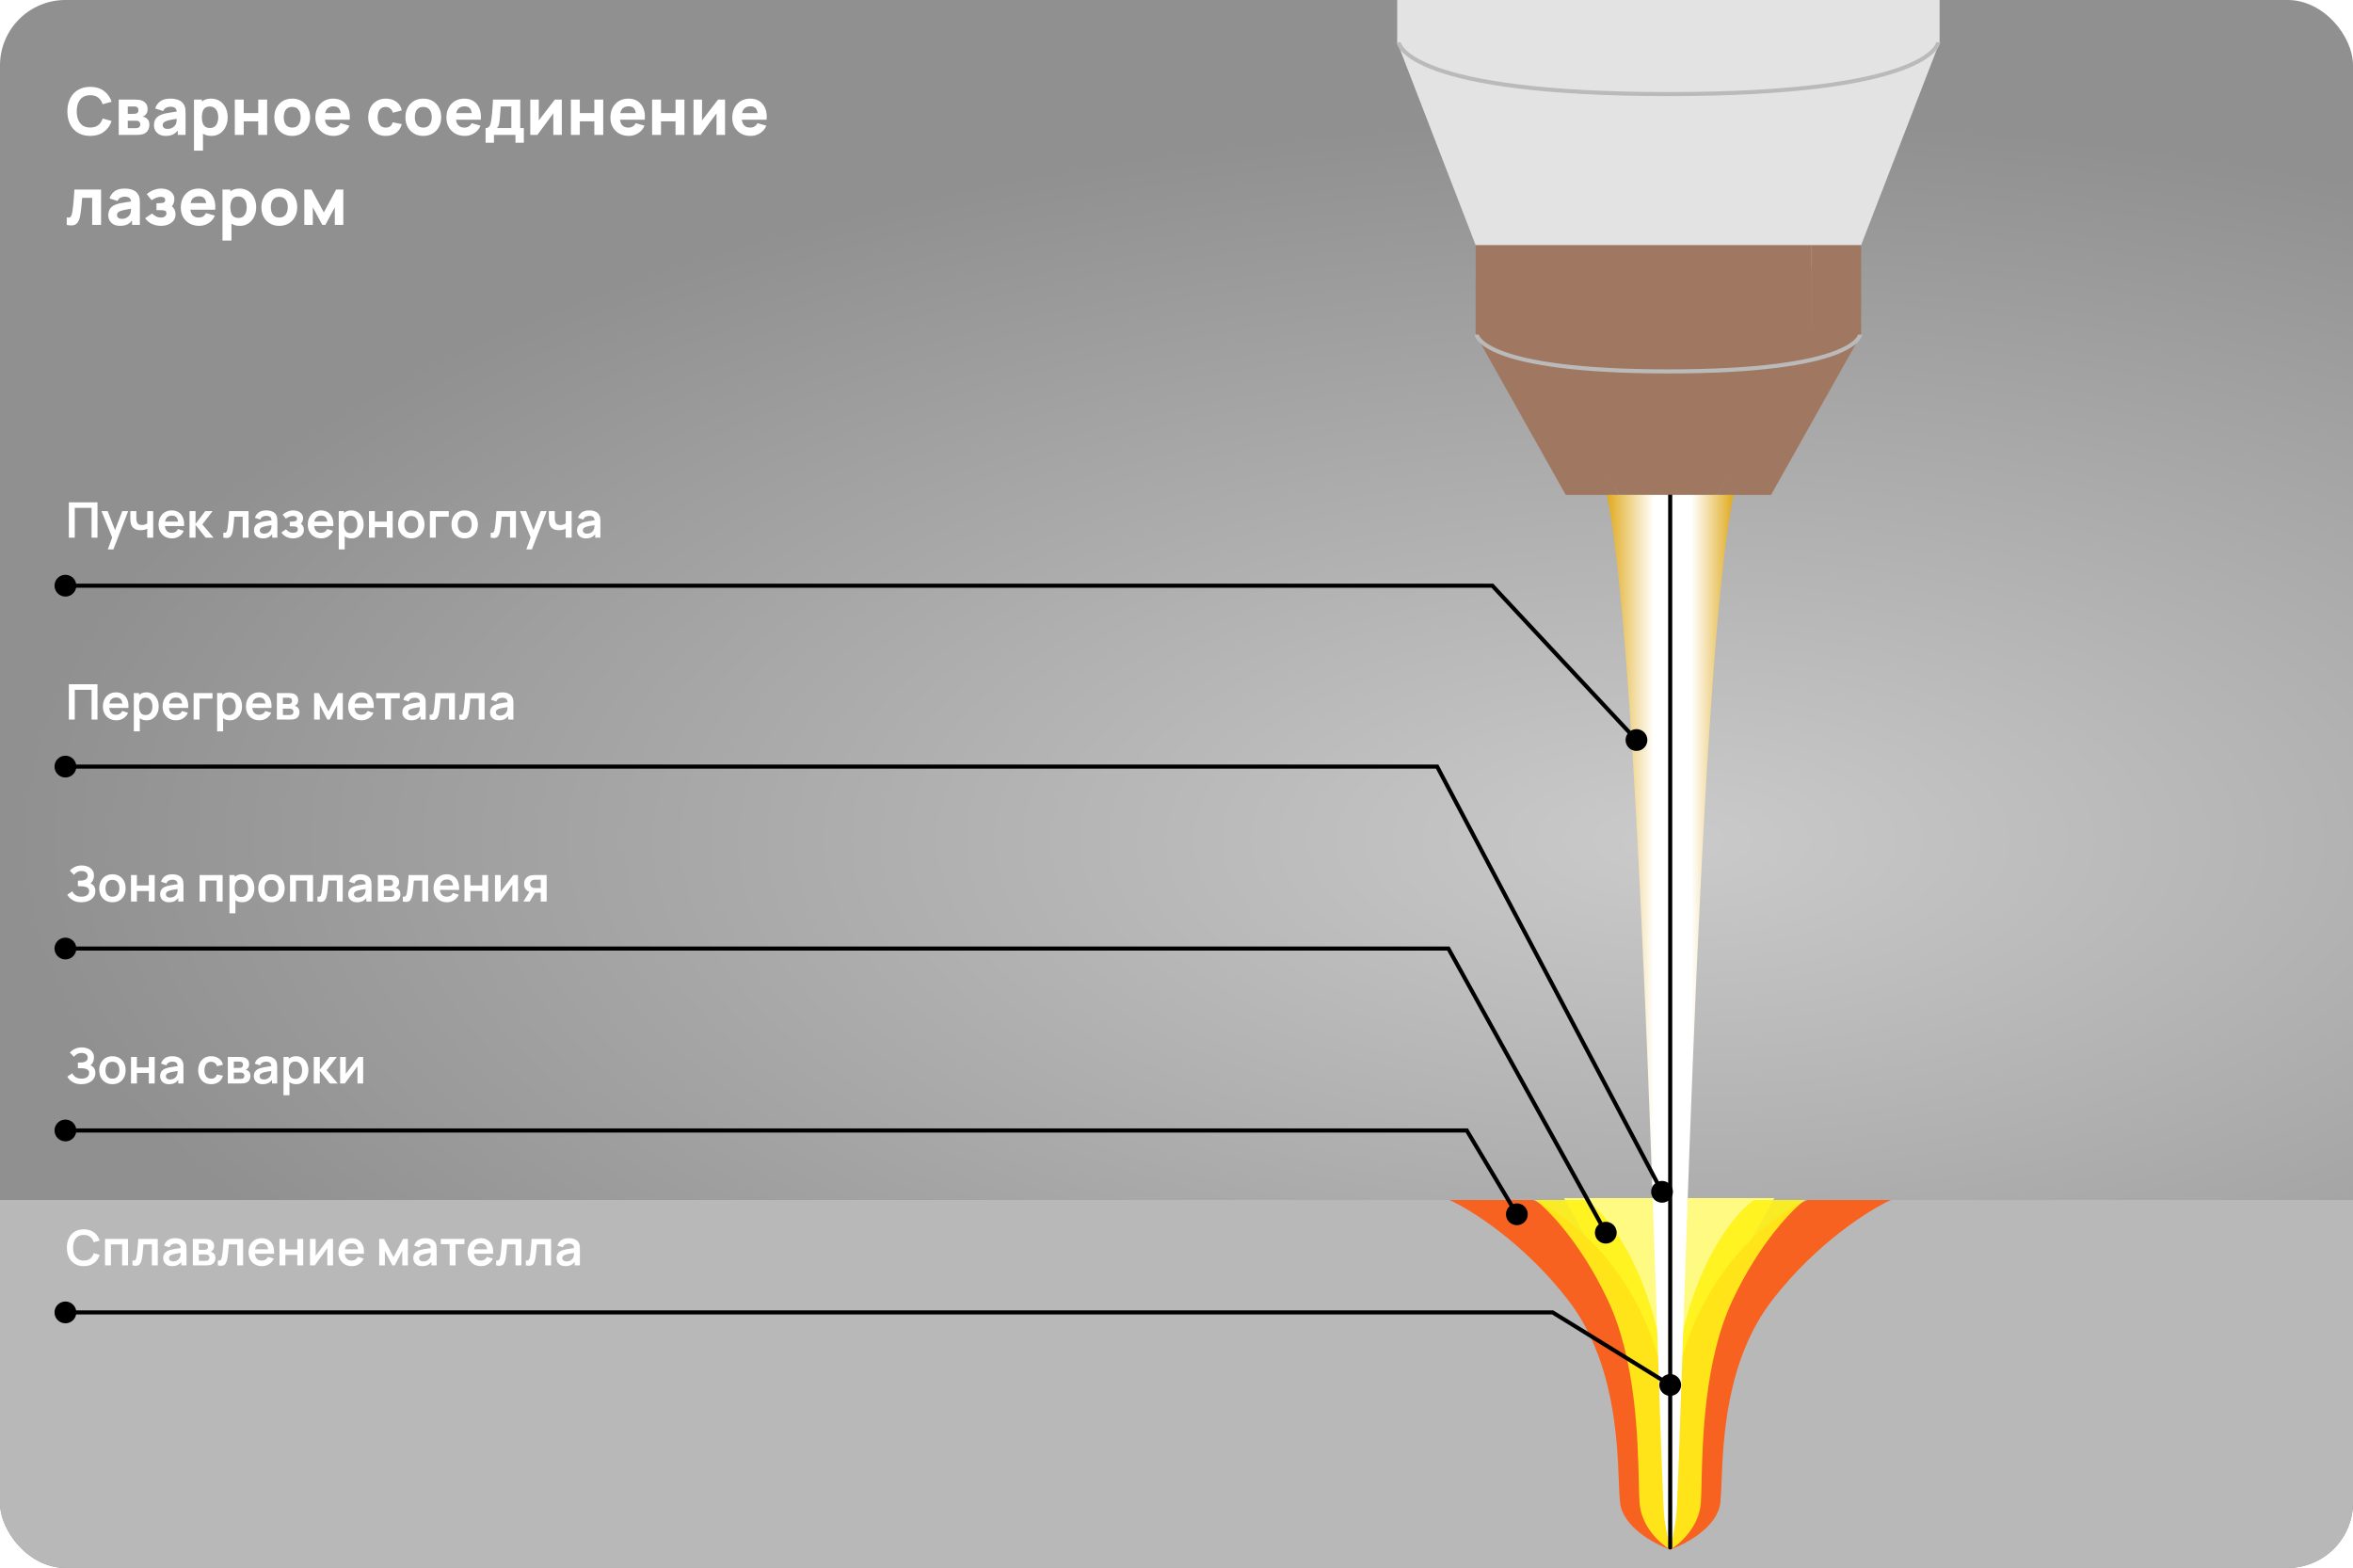 <?xml version="1.0" encoding="UTF-8"?> <svg xmlns="http://www.w3.org/2000/svg" width="1151" height="767" viewBox="0 0 1151 767" fill="none"> <g id="laser_weld_seam"> <g clip-path="url(#clip0_1509_1497)"> <rect width="1151" height="767" rx="32" fill="url(#paint0_angular_1509_1497)" fill-opacity="0.9"></rect> <g id="Frame 281884" clip-path="url(#clip1_1509_1497)"> <rect id="Rectangle 129" y="587" width="1151" height="180" fill="#B8B8B8"></rect> <g id="Group 281860"> <g id="Polygon 9" filter="url(#filter0_f_1509_1497)"> <path d="M816.5 678L765 586L868 586L816.5 678Z" fill="#FFFA81"></path> </g> <g id="Group 281844"> <g id="Group 281843"> <g id="Union" style="mix-blend-mode:hard-light" opacity="0.9" filter="url(#filter1_f_1509_1497)"> <path fill-rule="evenodd" clip-rule="evenodd" d="M817 758C809.364 755.333 793.764 747 792.455 735C792.179 732.475 792.043 728.987 791.878 724.764C791.062 703.9 789.546 665.108 767.091 636C745.491 608 719.364 591.667 709 587H749.909C772.273 596.667 817 634.3 817 707.5C817 634.3 861.727 596.667 884.091 587H925C914.636 591.667 888.509 608 866.909 636C844.454 665.108 842.938 703.9 842.122 724.764C841.957 728.987 841.821 732.475 841.545 735C840.236 747 824.636 755.333 817 758Z" fill="#FF5911"></path> </g> </g> <g id="Group 281842"> <g id="Union_2" style="mix-blend-mode:hard-light" opacity="0.9" filter="url(#filter2_f_1509_1497)"> <path fill-rule="evenodd" clip-rule="evenodd" d="M817 758C812.333 755.333 802.8 747 802 735C801.832 732.475 801.748 728.987 801.647 724.764C801.149 703.9 800.223 665.108 786.5 636C773.3 608 757.333 591.667 751 587H776C789.667 596.667 817 634.3 817 707.5C817 634.3 844.333 596.667 858 587H883C876.667 591.667 860.7 608 847.5 636C833.777 665.108 832.851 703.9 832.353 724.764C832.252 728.987 832.168 732.475 832 735C831.2 747 821.667 755.333 817 758Z" fill="#FFF217"></path> </g> </g> </g> </g> </g> <g id="Group 281839"> <g id="Frame 281881" clip-path="url(#clip2_1509_1497)"> <g id="Group 281836"> <path id="Rectangle 125" d="M683.455 -456.516H717.883V14.484L762.983 131.035H726.146L683.455 20.655V-456.516Z" fill="#E3E3E3"></path> <path id="Rectangle 126" d="M948.777 -456.516H914.349V14.484L869.249 131.035H906.087L948.777 20.655V-456.516Z" fill="#E3E3E3"></path> <path id="Rectangle 128" d="M717.734 -456.516H914.499V19.806L869.25 131.035H762.983L717.734 19.806V-456.516Z" fill="#E3E3E3"></path> <path id="Vector 15" d="M684.141 20.655C684.141 21.683 689.234 46.022 816.117 46.022C942.999 46.022 948.093 21.683 948.093 20.655" stroke="#BABABA" stroke-width="2"></path> </g> <g id="Group 281837"> <path id="Rectangle 125_2" d="M721.844 119.9H746.309V159.278L792.07 242.101H765.892L721.844 163.663V119.9Z" fill="#A07861"></path> <path id="Rectangle 126_2" d="M910.387 119.9H885.922V159.278L840.161 242.101H866.338L910.387 163.663V119.9Z" fill="#A07861"></path> <path id="Rectangle 128_2" d="M746.203 119.9H886.027V163.06L840.161 242.101H792.07L746.203 163.06V119.9Z" fill="#A07861"></path> <path id="Vector 15_2" d="M722.332 163.662C722.332 164.393 725.952 181.688 816.117 181.688C906.281 181.688 909.901 164.393 909.901 163.662" stroke="#BABABA" stroke-width="2"></path> </g> </g> <g id="Group 281838"> <g id="Group 281835"> <path id="Rectangle 123" d="M786 242.101H817.348V757.998C817.348 757.998 816.652 758.511 814.213 743.065C811.775 727.619 803.884 326.767 786 242.101Z" fill="url(#paint1_linear_1509_1497)"></path> <path id="Rectangle 124" d="M848 242.101H816.652V757.998C816.652 757.998 817.348 758.511 819.787 743.065C822.225 727.619 830.116 326.767 848 242.101Z" fill="url(#paint2_linear_1509_1497)"></path> </g> <path id="Rectangle 122" d="M816 242H818V757C818 757.552 817.552 758 817 758V758C816.448 758 816 757.552 816 757V242Z" fill="black"></path> </g> </g> <path id="Vector 27" d="M37.333 642C37.333 639.054 34.946 636.667 32 636.667C29.055 636.667 26.667 639.054 26.667 642C26.667 644.946 29.055 647.333 32 647.333C34.946 647.333 37.333 644.946 37.333 642ZM759.5 642L760.025 641.149L759.784 641H759.5V642ZM822.333 677.5C822.333 674.554 819.946 672.167 817 672.167C814.054 672.167 811.667 674.554 811.667 677.5C811.667 680.446 814.054 682.833 817 682.833C819.946 682.833 822.333 680.446 822.333 677.5ZM32 643H759.5V641H32V643ZM758.975 642.851L816.475 678.351L817.525 676.649L760.025 641.149L758.975 642.851Z" fill="black"></path> <path id="Ð¡Ð¿Ð»Ð°Ð²Ð»ÐµÐ½Ð¸Ðµ Ð¼Ð°ÑÐµÐ»Ð»Ð°" d="M40.988 619.36C39.26 619.36 37.78 618.984 36.548 618.232C35.316 617.472 34.368 616.416 33.704 615.064C33.048 613.712 32.72 612.144 32.72 610.36C32.72 608.576 33.048 607.008 33.704 605.656C34.368 604.304 35.316 603.252 36.548 602.5C37.78 601.74 39.26 601.36 40.988 601.36C42.98 601.36 44.64 601.86 45.968 602.86C47.296 603.852 48.228 605.192 48.764 606.88L45.848 607.684C45.512 606.556 44.94 605.676 44.132 605.044C43.324 604.404 42.276 604.084 40.988 604.084C39.828 604.084 38.86 604.344 38.084 604.864C37.316 605.384 36.736 606.116 36.344 607.06C35.96 607.996 35.764 609.096 35.756 610.36C35.756 611.624 35.948 612.728 36.332 613.672C36.724 614.608 37.308 615.336 38.084 615.856C38.86 616.376 39.828 616.636 40.988 616.636C42.276 616.636 43.324 616.316 44.132 615.676C44.94 615.036 45.512 614.156 45.848 613.036L48.764 613.84C48.228 615.528 47.296 616.872 45.968 617.872C44.64 618.864 42.98 619.36 40.988 619.36ZM51.375 619V606.04H62.631V619H59.739V608.752H54.267V619H51.375ZM64.8 619V616.576C65.272 616.664 65.636 616.656 65.892 616.552C66.148 616.44 66.34 616.232 66.468 615.928C66.596 615.624 66.708 615.22 66.804 614.716C66.932 614.004 67.044 613.184 67.14 612.256C67.244 611.328 67.332 610.336 67.404 609.28C67.484 608.224 67.556 607.144 67.62 606.04H77.16V619H74.28V608.752H70.164C70.124 609.272 70.076 609.856 70.02 610.504C69.964 611.144 69.904 611.792 69.84 612.448C69.776 613.104 69.704 613.728 69.624 614.32C69.552 614.904 69.476 615.404 69.396 615.82C69.212 616.756 68.948 617.496 68.604 618.04C68.268 618.584 67.796 618.932 67.188 619.084C66.58 619.244 65.784 619.216 64.8 619ZM84.156 619.36C83.22 619.36 82.428 619.184 81.78 618.832C81.132 618.472 80.64 617.996 80.304 617.404C79.976 616.812 79.812 616.16 79.812 615.448C79.812 614.824 79.916 614.264 80.124 613.768C80.332 613.264 80.652 612.832 81.084 612.472C81.516 612.104 82.076 611.804 82.764 611.572C83.284 611.404 83.892 611.252 84.588 611.116C85.292 610.98 86.052 610.856 86.868 610.744C87.692 610.624 88.552 610.496 89.448 610.36L88.416 610.948C88.424 610.052 88.224 609.392 87.816 608.968C87.408 608.544 86.72 608.332 85.752 608.332C85.168 608.332 84.604 608.468 84.06 608.74C83.516 609.012 83.136 609.48 82.92 610.144L80.28 609.316C80.6 608.22 81.208 607.34 82.104 606.676C83.008 606.012 84.224 605.68 85.752 605.68C86.904 605.68 87.916 605.868 88.788 606.244C89.668 606.62 90.32 607.236 90.744 608.092C90.976 608.548 91.116 609.016 91.164 609.496C91.212 609.968 91.236 610.484 91.236 611.044V619H88.704V616.192L89.124 616.648C88.54 617.584 87.856 618.272 87.072 618.712C86.296 619.144 85.324 619.36 84.156 619.36ZM84.732 617.056C85.388 617.056 85.948 616.94 86.412 616.708C86.876 616.476 87.244 616.192 87.516 615.856C87.796 615.52 87.984 615.204 88.08 614.908C88.232 614.54 88.316 614.12 88.332 613.648C88.356 613.168 88.368 612.78 88.368 612.484L89.256 612.748C88.384 612.884 87.636 613.004 87.012 613.108C86.388 613.212 85.852 613.312 85.404 613.408C84.956 613.496 84.56 613.596 84.216 613.708C83.88 613.828 83.596 613.968 83.364 614.128C83.132 614.288 82.952 614.472 82.824 614.68C82.704 614.888 82.644 615.132 82.644 615.412C82.644 615.732 82.724 616.016 82.884 616.264C83.044 616.504 83.276 616.696 83.58 616.84C83.892 616.984 84.276 617.056 84.732 617.056ZM94.336 619V606.04H100.228C100.652 606.04 101.048 606.064 101.416 606.112C101.784 606.16 102.1 606.22 102.364 606.292C102.988 606.476 103.54 606.836 104.02 607.372C104.5 607.9 104.74 608.632 104.74 609.568C104.74 610.12 104.652 610.576 104.476 610.936C104.3 611.288 104.068 611.584 103.78 611.824C103.644 611.936 103.504 612.032 103.36 612.112C103.216 612.192 103.072 612.256 102.928 612.304C103.24 612.352 103.536 612.444 103.816 612.58C104.256 612.796 104.624 613.116 104.92 613.54C105.224 613.964 105.376 614.56 105.376 615.328C105.376 616.2 105.164 616.936 104.74 617.536C104.324 618.128 103.712 618.54 102.904 618.772C102.608 618.852 102.268 618.912 101.884 618.952C101.5 618.984 101.108 619 100.708 619H94.336ZM97.264 616.768H100.504C100.672 616.768 100.856 616.752 101.056 616.72C101.256 616.688 101.436 616.644 101.596 616.588C101.884 616.484 102.092 616.3 102.22 616.036C102.356 615.772 102.424 615.496 102.424 615.208C102.424 614.816 102.324 614.504 102.124 614.272C101.932 614.032 101.7 613.872 101.428 613.792C101.268 613.728 101.092 613.692 100.9 613.684C100.716 613.668 100.564 613.66 100.444 613.66H97.264V616.768ZM97.264 611.392H99.664C99.912 611.392 100.152 611.38 100.384 611.356C100.624 611.324 100.824 611.272 100.984 611.2C101.248 611.096 101.44 610.92 101.56 610.672C101.688 610.424 101.752 610.148 101.752 609.844C101.752 609.524 101.68 609.236 101.536 608.98C101.4 608.716 101.18 608.54 100.876 608.452C100.676 608.372 100.432 608.328 100.144 608.32C99.864 608.312 99.684 608.308 99.604 608.308H97.264V611.392ZM106.566 619V616.576C107.038 616.664 107.402 616.656 107.658 616.552C107.914 616.44 108.106 616.232 108.234 615.928C108.362 615.624 108.474 615.22 108.57 614.716C108.698 614.004 108.81 613.184 108.906 612.256C109.01 611.328 109.098 610.336 109.17 609.28C109.25 608.224 109.322 607.144 109.386 606.04H118.926V619H116.046V608.752H111.93C111.89 609.272 111.842 609.856 111.786 610.504C111.73 611.144 111.67 611.792 111.606 612.448C111.542 613.104 111.47 613.728 111.39 614.32C111.318 614.904 111.242 615.404 111.162 615.82C110.978 616.756 110.714 617.496 110.37 618.04C110.034 618.584 109.562 618.932 108.954 619.084C108.346 619.244 107.55 619.216 106.566 619ZM128.189 619.36C126.877 619.36 125.725 619.076 124.733 618.508C123.741 617.94 122.965 617.152 122.405 616.144C121.853 615.136 121.577 613.976 121.577 612.664C121.577 611.248 121.849 610.02 122.393 608.98C122.937 607.932 123.693 607.12 124.661 606.544C125.629 605.968 126.749 605.68 128.021 605.68C129.365 605.68 130.505 605.996 131.441 606.628C132.385 607.252 133.085 608.136 133.541 609.28C133.997 610.424 134.169 611.772 134.057 613.324H131.189V612.268C131.181 610.86 130.933 609.832 130.445 609.184C129.957 608.536 129.189 608.212 128.141 608.212C126.957 608.212 126.077 608.58 125.501 609.316C124.925 610.044 124.637 611.112 124.637 612.52C124.637 613.832 124.925 614.848 125.501 615.568C126.077 616.288 126.917 616.648 128.021 616.648C128.733 616.648 129.345 616.492 129.857 616.18C130.377 615.86 130.777 615.4 131.057 614.8L133.913 615.664C133.417 616.832 132.649 617.74 131.609 618.388C130.577 619.036 129.437 619.36 128.189 619.36ZM123.725 613.324V611.14H132.641V613.324H123.725ZM136.711 619V606.04H139.603V611.152H145.423V606.04H148.315V619H145.423V613.864H139.603V619H136.711ZM162.896 606.04V619H160.124V610.54L153.956 619H151.64V606.04H154.412V614.284L160.604 606.04H162.896ZM172.158 619.36C170.846 619.36 169.694 619.076 168.702 618.508C167.71 617.94 166.934 617.152 166.374 616.144C165.822 615.136 165.546 613.976 165.546 612.664C165.546 611.248 165.818 610.02 166.362 608.98C166.906 607.932 167.662 607.12 168.63 606.544C169.598 605.968 170.718 605.68 171.99 605.68C173.334 605.68 174.474 605.996 175.41 606.628C176.354 607.252 177.054 608.136 177.51 609.28C177.966 610.424 178.138 611.772 178.026 613.324H175.158V612.268C175.15 610.86 174.902 609.832 174.414 609.184C173.926 608.536 173.158 608.212 172.11 608.212C170.926 608.212 170.046 608.58 169.47 609.316C168.894 610.044 168.606 611.112 168.606 612.52C168.606 613.832 168.894 614.848 169.47 615.568C170.046 616.288 170.886 616.648 171.99 616.648C172.702 616.648 173.314 616.492 173.826 616.18C174.346 615.86 174.746 615.4 175.026 614.8L177.882 615.664C177.386 616.832 176.618 617.74 175.578 618.388C174.546 619.036 173.406 619.36 172.158 619.36ZM167.694 613.324V611.14H176.61V613.324H167.694ZM185.484 619V606.04H187.86L192.504 614.992L197.16 606.04H199.524V619H196.764V611.86L193.08 619H191.94L188.256 611.86V619H185.484ZM206.499 619.36C205.563 619.36 204.771 619.184 204.123 618.832C203.475 618.472 202.983 617.996 202.647 617.404C202.319 616.812 202.155 616.16 202.155 615.448C202.155 614.824 202.259 614.264 202.467 613.768C202.675 613.264 202.995 612.832 203.427 612.472C203.859 612.104 204.419 611.804 205.107 611.572C205.627 611.404 206.235 611.252 206.931 611.116C207.635 610.98 208.395 610.856 209.211 610.744C210.035 610.624 210.895 610.496 211.791 610.36L210.759 610.948C210.767 610.052 210.567 609.392 210.159 608.968C209.751 608.544 209.063 608.332 208.095 608.332C207.511 608.332 206.947 608.468 206.403 608.74C205.859 609.012 205.479 609.48 205.263 610.144L202.623 609.316C202.943 608.22 203.551 607.34 204.447 606.676C205.351 606.012 206.567 605.68 208.095 605.68C209.247 605.68 210.259 605.868 211.131 606.244C212.011 606.62 212.663 607.236 213.087 608.092C213.319 608.548 213.459 609.016 213.507 609.496C213.555 609.968 213.579 610.484 213.579 611.044V619H211.047V616.192L211.467 616.648C210.883 617.584 210.199 618.272 209.415 618.712C208.639 619.144 207.667 619.36 206.499 619.36ZM207.075 617.056C207.731 617.056 208.291 616.94 208.755 616.708C209.219 616.476 209.587 616.192 209.859 615.856C210.139 615.52 210.327 615.204 210.423 614.908C210.575 614.54 210.659 614.12 210.675 613.648C210.699 613.168 210.711 612.78 210.711 612.484L211.599 612.748C210.727 612.884 209.979 613.004 209.355 613.108C208.731 613.212 208.195 613.312 207.747 613.408C207.299 613.496 206.903 613.596 206.559 613.708C206.223 613.828 205.939 613.968 205.707 614.128C205.475 614.288 205.295 614.472 205.167 614.68C205.047 614.888 204.987 615.132 204.987 615.412C204.987 615.732 205.067 616.016 205.227 616.264C205.387 616.504 205.619 616.696 205.923 616.84C206.235 616.984 206.619 617.056 207.075 617.056ZM219.955 619V608.608H215.623V606.04H227.179V608.608H222.847V619H219.955ZM235.345 619.36C234.033 619.36 232.881 619.076 231.889 618.508C230.897 617.94 230.121 617.152 229.561 616.144C229.009 615.136 228.733 613.976 228.733 612.664C228.733 611.248 229.005 610.02 229.549 608.98C230.093 607.932 230.849 607.12 231.817 606.544C232.785 605.968 233.905 605.68 235.177 605.68C236.521 605.68 237.661 605.996 238.597 606.628C239.541 607.252 240.241 608.136 240.697 609.28C241.153 610.424 241.325 611.772 241.213 613.324H238.345V612.268C238.337 610.86 238.089 609.832 237.601 609.184C237.113 608.536 236.345 608.212 235.297 608.212C234.113 608.212 233.233 608.58 232.657 609.316C232.081 610.044 231.793 611.112 231.793 612.52C231.793 613.832 232.081 614.848 232.657 615.568C233.233 616.288 234.073 616.648 235.177 616.648C235.889 616.648 236.501 616.492 237.013 616.18C237.533 615.86 237.933 615.4 238.213 614.8L241.069 615.664C240.573 616.832 239.805 617.74 238.765 618.388C237.733 619.036 236.593 619.36 235.345 619.36ZM230.881 613.324V611.14H239.797V613.324H230.881ZM242.691 619V616.576C243.163 616.664 243.527 616.656 243.783 616.552C244.039 616.44 244.231 616.232 244.359 615.928C244.487 615.624 244.599 615.22 244.695 614.716C244.823 614.004 244.935 613.184 245.031 612.256C245.135 611.328 245.223 610.336 245.295 609.28C245.375 608.224 245.447 607.144 245.511 606.04H255.051V619H252.171V608.752H248.055C248.015 609.272 247.967 609.856 247.911 610.504C247.855 611.144 247.795 611.792 247.731 612.448C247.667 613.104 247.595 613.728 247.515 614.32C247.443 614.904 247.367 615.404 247.287 615.82C247.103 616.756 246.839 617.496 246.495 618.04C246.159 618.584 245.687 618.932 245.079 619.084C244.471 619.244 243.675 619.216 242.691 619ZM257.222 619V616.576C257.694 616.664 258.058 616.656 258.314 616.552C258.57 616.44 258.762 616.232 258.89 615.928C259.018 615.624 259.13 615.22 259.226 614.716C259.354 614.004 259.466 613.184 259.562 612.256C259.666 611.328 259.754 610.336 259.826 609.28C259.906 608.224 259.978 607.144 260.042 606.04H269.582V619H266.702V608.752H262.586C262.546 609.272 262.498 609.856 262.442 610.504C262.386 611.144 262.326 611.792 262.262 612.448C262.198 613.104 262.126 613.728 262.046 614.32C261.974 614.904 261.898 615.404 261.818 615.82C261.634 616.756 261.37 617.496 261.026 618.04C260.69 618.584 260.218 618.932 259.61 619.084C259.002 619.244 258.206 619.216 257.222 619ZM276.577 619.36C275.641 619.36 274.849 619.184 274.201 618.832C273.553 618.472 273.061 617.996 272.725 617.404C272.397 616.812 272.233 616.16 272.233 615.448C272.233 614.824 272.337 614.264 272.545 613.768C272.753 613.264 273.073 612.832 273.505 612.472C273.937 612.104 274.497 611.804 275.185 611.572C275.705 611.404 276.313 611.252 277.009 611.116C277.713 610.98 278.473 610.856 279.289 610.744C280.113 610.624 280.973 610.496 281.869 610.36L280.837 610.948C280.845 610.052 280.645 609.392 280.237 608.968C279.829 608.544 279.141 608.332 278.173 608.332C277.589 608.332 277.025 608.468 276.481 608.74C275.937 609.012 275.557 609.48 275.341 610.144L272.701 609.316C273.021 608.22 273.629 607.34 274.525 606.676C275.429 606.012 276.645 605.68 278.173 605.68C279.325 605.68 280.337 605.868 281.209 606.244C282.089 606.62 282.741 607.236 283.165 608.092C283.397 608.548 283.537 609.016 283.585 609.496C283.633 609.968 283.657 610.484 283.657 611.044V619H281.125V616.192L281.545 616.648C280.961 617.584 280.277 618.272 279.493 618.712C278.717 619.144 277.745 619.36 276.577 619.36ZM277.153 617.056C277.809 617.056 278.369 616.94 278.833 616.708C279.297 616.476 279.665 616.192 279.937 615.856C280.217 615.52 280.405 615.204 280.501 614.908C280.653 614.54 280.737 614.12 280.753 613.648C280.777 613.168 280.789 612.78 280.789 612.484L281.677 612.748C280.805 612.884 280.057 613.004 279.433 613.108C278.809 613.212 278.273 613.312 277.825 613.408C277.377 613.496 276.981 613.596 276.637 613.708C276.301 613.828 276.017 613.968 275.785 614.128C275.553 614.288 275.373 614.472 275.245 614.68C275.125 614.888 275.065 615.132 275.065 615.412C275.065 615.732 275.145 616.016 275.305 616.264C275.465 616.504 275.697 616.696 276.001 616.84C276.313 616.984 276.697 617.056 277.153 617.056Z" fill="white"></path> <path id="Ð¡Ð²Ð°ÑÐ½Ð¾Ðµ ÑÐ¾ÐµÐ´Ð¸Ð½ÐµÐ½Ð¸Ðµ Ð»Ð°Ð·ÐµÑÐ¾Ð¼" d="M44.128 66.48C41.824 66.48 39.835 65.979 38.16 64.976C36.496 63.973 35.211 62.571 34.304 60.768C33.408 58.965 32.96 56.869 32.96 54.48C32.96 52.091 33.408 49.995 34.304 48.192C35.211 46.389 36.496 44.987 38.16 43.984C39.835 42.981 41.824 42.48 44.128 42.48C46.773 42.48 48.992 43.136 50.784 44.448C52.587 45.76 53.856 47.536 54.592 49.776L50.208 50.992C49.781 49.595 49.061 48.512 48.048 47.744C47.035 46.965 45.728 46.576 44.128 46.576C42.667 46.576 41.445 46.901 40.464 47.552C39.493 48.203 38.763 49.12 38.272 50.304C37.781 51.488 37.536 52.88 37.536 54.48C37.536 56.08 37.781 57.472 38.272 58.656C38.763 59.84 39.493 60.757 40.464 61.408C41.445 62.059 42.667 62.384 44.128 62.384C45.728 62.384 47.035 61.995 48.048 61.216C49.061 60.437 49.781 59.355 50.208 57.968L54.592 59.184C53.856 61.424 52.587 63.2 50.784 64.512C48.992 65.824 46.773 66.48 44.128 66.48ZM58.083 66V48.72H66.179C66.819 48.72 67.379 48.757 67.859 48.832C68.339 48.896 68.739 48.976 69.059 49.072C69.848 49.307 70.568 49.765 71.219 50.448C71.87 51.131 72.195 52.123 72.195 53.424C72.195 54.192 72.072 54.816 71.827 55.296C71.582 55.765 71.256 56.155 70.851 56.464C70.659 56.603 70.467 56.72 70.275 56.816C70.083 56.912 69.891 56.987 69.699 57.04C70.147 57.104 70.552 57.221 70.915 57.392C71.491 57.648 71.992 58.053 72.419 58.608C72.846 59.152 73.059 59.963 73.059 61.04C73.059 62.192 72.776 63.173 72.211 63.984C71.656 64.795 70.819 65.36 69.699 65.68C69.315 65.787 68.862 65.867 68.339 65.92C67.827 65.973 67.288 66 66.723 66H58.083ZM62.499 62.704H66.403C66.627 62.704 66.856 62.683 67.091 62.64C67.336 62.587 67.555 62.523 67.747 62.448C68.056 62.32 68.275 62.101 68.403 61.792C68.542 61.483 68.611 61.168 68.611 60.848C68.611 60.4 68.51 60.048 68.307 59.792C68.115 59.536 67.896 59.355 67.651 59.248C67.448 59.152 67.224 59.099 66.979 59.088C66.744 59.067 66.552 59.056 66.403 59.056H62.499V62.704ZM62.499 55.696H65.155C65.496 55.696 65.816 55.68 66.115 55.648C66.424 55.605 66.68 55.536 66.883 55.44C67.16 55.312 67.368 55.109 67.507 54.832C67.646 54.544 67.715 54.224 67.715 53.872C67.715 53.499 67.635 53.163 67.475 52.864C67.326 52.555 67.075 52.347 66.723 52.24C66.488 52.155 66.19 52.107 65.827 52.096C65.475 52.085 65.251 52.08 65.155 52.08H62.499V55.696ZM81.071 66.48C79.834 66.48 78.783 66.245 77.919 65.776C77.066 65.296 76.415 64.661 75.967 63.872C75.53 63.072 75.311 62.192 75.311 61.232C75.311 60.432 75.434 59.701 75.679 59.04C75.925 58.379 76.319 57.797 76.863 57.296C77.418 56.784 78.159 56.357 79.087 56.016C79.727 55.781 80.49 55.573 81.375 55.392C82.261 55.211 83.263 55.04 84.383 54.88C85.503 54.709 86.735 54.523 88.079 54.32L86.511 55.184C86.511 54.16 86.266 53.408 85.775 52.928C85.285 52.448 84.463 52.208 83.311 52.208C82.671 52.208 82.005 52.363 81.311 52.672C80.618 52.981 80.133 53.531 79.855 54.32L75.919 53.072C76.357 51.643 77.178 50.48 78.383 49.584C79.589 48.688 81.231 48.24 83.311 48.24C84.837 48.24 86.191 48.475 87.375 48.944C88.559 49.413 89.455 50.224 90.063 51.376C90.405 52.016 90.607 52.656 90.671 53.296C90.735 53.936 90.767 54.651 90.767 55.44V66H86.959V62.448L87.503 63.184C86.661 64.347 85.749 65.189 84.767 65.712C83.797 66.224 82.565 66.48 81.071 66.48ZM81.999 63.056C82.799 63.056 83.471 62.917 84.015 62.64C84.57 62.352 85.007 62.027 85.327 61.664C85.658 61.301 85.882 60.997 85.999 60.752C86.223 60.283 86.351 59.739 86.383 59.12C86.426 58.491 86.447 57.968 86.447 57.552L87.727 57.872C86.437 58.085 85.391 58.267 84.591 58.416C83.791 58.555 83.146 58.683 82.655 58.8C82.165 58.917 81.733 59.045 81.359 59.184C80.933 59.355 80.586 59.541 80.319 59.744C80.063 59.936 79.871 60.149 79.743 60.384C79.626 60.619 79.567 60.88 79.567 61.168C79.567 61.563 79.663 61.904 79.855 62.192C80.058 62.469 80.341 62.683 80.703 62.832C81.066 62.981 81.498 63.056 81.999 63.056ZM103.408 66.48C101.69 66.48 100.256 66.08 99.103 65.28C97.951 64.48 97.082 63.392 96.496 62.016C95.919 60.64 95.632 59.088 95.632 57.36C95.632 55.632 95.919 54.08 96.496 52.704C97.072 51.328 97.919 50.24 99.04 49.44C100.16 48.64 101.541 48.24 103.184 48.24C104.837 48.24 106.277 48.635 107.504 49.424C108.73 50.213 109.68 51.296 110.352 52.672C111.034 54.037 111.376 55.6 111.376 57.36C111.376 59.088 111.04 60.64 110.368 62.016C109.706 63.392 108.778 64.48 107.584 65.28C106.389 66.08 104.997 66.48 103.408 66.48ZM94.895 73.68V48.72H98.736V60.56H99.279V73.68H94.895ZM102.704 62.608C103.642 62.608 104.41 62.373 105.008 61.904C105.605 61.435 106.048 60.805 106.336 60.016C106.624 59.216 106.768 58.331 106.768 57.36C106.768 56.4 106.618 55.525 106.32 54.736C106.021 53.936 105.557 53.301 104.928 52.832C104.309 52.352 103.514 52.112 102.544 52.112C101.637 52.112 100.901 52.331 100.336 52.768C99.781 53.205 99.376 53.819 99.12 54.608C98.864 55.397 98.736 56.315 98.736 57.36C98.736 58.405 98.864 59.323 99.12 60.112C99.376 60.901 99.791 61.515 100.368 61.952C100.954 62.389 101.733 62.608 102.704 62.608ZM114.864 66V48.72H119.216V55.312H126.32V48.72H130.672V66H126.32V59.376H119.216V66H114.864ZM142.922 66.48C141.184 66.48 139.658 66.091 138.346 65.312C137.034 64.533 136.01 63.461 135.274 62.096C134.549 60.72 134.186 59.141 134.186 57.36C134.186 55.557 134.56 53.973 135.306 52.608C136.053 51.232 137.082 50.16 138.394 49.392C139.706 48.624 141.216 48.24 142.922 48.24C144.661 48.24 146.186 48.629 147.498 49.408C148.821 50.187 149.85 51.264 150.586 52.64C151.322 54.005 151.69 55.579 151.69 57.36C151.69 59.152 151.317 60.736 150.57 62.112C149.834 63.477 148.805 64.549 147.482 65.328C146.17 66.096 144.65 66.48 142.922 66.48ZM142.922 62.416C144.32 62.416 145.36 61.947 146.042 61.008C146.736 60.059 147.082 58.843 147.082 57.36C147.082 55.824 146.73 54.597 146.026 53.68C145.333 52.763 144.298 52.304 142.922 52.304C141.973 52.304 141.194 52.517 140.586 52.944C139.978 53.371 139.525 53.963 139.226 54.72C138.938 55.477 138.794 56.357 138.794 57.36C138.794 58.907 139.141 60.139 139.834 61.056C140.538 61.963 141.568 62.416 142.922 62.416ZM163.241 66.48C161.47 66.48 159.907 66.101 158.553 65.344C157.209 64.576 156.153 63.525 155.385 62.192C154.627 60.848 154.249 59.312 154.249 57.584C154.249 55.696 154.622 54.053 155.369 52.656C156.115 51.259 157.145 50.176 158.457 49.408C159.769 48.629 161.278 48.24 162.985 48.24C164.798 48.24 166.339 48.667 167.609 49.52C168.878 50.373 169.817 51.573 170.425 53.12C171.033 54.667 171.246 56.485 171.065 58.576H166.761V56.976C166.761 55.216 166.478 53.952 165.913 53.184C165.358 52.405 164.446 52.016 163.177 52.016C161.694 52.016 160.601 52.469 159.897 53.376C159.203 54.272 158.857 55.6 158.857 57.36C158.857 58.971 159.203 60.219 159.897 61.104C160.601 61.979 161.63 62.416 162.985 62.416C163.838 62.416 164.569 62.229 165.177 61.856C165.785 61.483 166.249 60.944 166.569 60.24L170.921 61.488C170.27 63.067 169.241 64.293 167.833 65.168C166.435 66.043 164.905 66.48 163.241 66.48ZM157.513 58.576V55.344H168.969V58.576H157.513ZM188.7 66.48C186.908 66.48 185.372 66.08 184.092 65.28C182.812 64.48 181.83 63.392 181.148 62.016C180.465 60.64 180.124 59.088 180.124 57.36C180.124 55.611 180.476 54.048 181.18 52.672C181.894 51.296 182.897 50.213 184.188 49.424C185.478 48.635 187.004 48.24 188.764 48.24C190.801 48.24 192.508 48.757 193.884 49.792C195.27 50.816 196.156 52.219 196.54 54L192.188 55.152C191.932 54.256 191.484 53.557 190.844 53.056C190.214 52.555 189.5 52.304 188.7 52.304C187.782 52.304 187.03 52.528 186.444 52.976C185.857 53.413 185.425 54.016 185.148 54.784C184.87 55.541 184.732 56.4 184.732 57.36C184.732 58.864 185.062 60.085 185.724 61.024C186.396 61.952 187.388 62.416 188.7 62.416C189.681 62.416 190.428 62.192 190.94 61.744C191.452 61.296 191.836 60.656 192.092 59.824L196.54 60.752C196.049 62.587 195.121 64 193.756 64.992C192.39 65.984 190.705 66.48 188.7 66.48ZM207.047 66.48C205.309 66.48 203.783 66.091 202.471 65.312C201.159 64.533 200.135 63.461 199.399 62.096C198.674 60.72 198.311 59.141 198.311 57.36C198.311 55.557 198.685 53.973 199.431 52.608C200.178 51.232 201.207 50.16 202.519 49.392C203.831 48.624 205.341 48.24 207.047 48.24C208.786 48.24 210.311 48.629 211.623 49.408C212.946 50.187 213.975 51.264 214.711 52.64C215.447 54.005 215.815 55.579 215.815 57.36C215.815 59.152 215.442 60.736 214.695 62.112C213.959 63.477 212.93 64.549 211.607 65.328C210.295 66.096 208.775 66.48 207.047 66.48ZM207.047 62.416C208.445 62.416 209.485 61.947 210.167 61.008C210.861 60.059 211.207 58.843 211.207 57.36C211.207 55.824 210.855 54.597 210.151 53.68C209.458 52.763 208.423 52.304 207.047 52.304C206.098 52.304 205.319 52.517 204.711 52.944C204.103 53.371 203.65 53.963 203.351 54.72C203.063 55.477 202.919 56.357 202.919 57.36C202.919 58.907 203.266 60.139 203.959 61.056C204.663 61.963 205.693 62.416 207.047 62.416ZM227.366 66.48C225.595 66.48 224.032 66.101 222.678 65.344C221.334 64.576 220.278 63.525 219.51 62.192C218.752 60.848 218.374 59.312 218.374 57.584C218.374 55.696 218.747 54.053 219.494 52.656C220.24 51.259 221.27 50.176 222.582 49.408C223.894 48.629 225.403 48.24 227.11 48.24C228.923 48.24 230.464 48.667 231.734 49.52C233.003 50.373 233.942 51.573 234.55 53.12C235.158 54.667 235.371 56.485 235.19 58.576H230.886V56.976C230.886 55.216 230.603 53.952 230.038 53.184C229.483 52.405 228.571 52.016 227.302 52.016C225.819 52.016 224.726 52.469 224.022 53.376C223.328 54.272 222.982 55.6 222.982 57.36C222.982 58.971 223.328 60.219 224.022 61.104C224.726 61.979 225.755 62.416 227.11 62.416C227.963 62.416 228.694 62.229 229.302 61.856C229.91 61.483 230.374 60.944 230.694 60.24L235.046 61.488C234.395 63.067 233.366 64.293 231.958 65.168C230.56 66.043 229.03 66.48 227.366 66.48ZM221.638 58.576V55.344H233.094V58.576H221.638ZM237.523 69.84V62.64C238.44 62.64 239.091 62.32 239.475 61.68C239.869 61.04 240.179 59.899 240.403 58.256C240.531 57.307 240.637 56.309 240.723 55.264C240.819 54.219 240.899 53.147 240.963 52.048C241.027 50.949 241.085 49.84 241.139 48.72H254.483V62.64H256.243V69.84H252.147V66H241.619V69.84H237.523ZM243.091 62.64H250.131V52.08H244.915C244.883 52.667 244.845 53.253 244.803 53.84C244.771 54.427 244.728 55.008 244.675 55.584C244.632 56.16 244.589 56.72 244.547 57.264C244.504 57.797 244.456 58.309 244.403 58.8C244.307 59.739 244.173 60.501 244.003 61.088C243.832 61.675 243.528 62.192 243.091 62.64ZM274.819 48.72V66H270.66V55.44L262.852 66H259.396V48.72H263.556V58.928L271.396 48.72H274.819ZM279.271 66V48.72H283.623V55.312H290.727V48.72H295.079V66H290.727V59.376H283.623V66H279.271ZM307.585 66.48C305.814 66.48 304.251 66.101 302.897 65.344C301.553 64.576 300.497 63.525 299.729 62.192C298.971 60.848 298.593 59.312 298.593 57.584C298.593 55.696 298.966 54.053 299.713 52.656C300.459 51.259 301.489 50.176 302.801 49.408C304.113 48.629 305.622 48.24 307.329 48.24C309.142 48.24 310.683 48.667 311.953 49.52C313.222 50.373 314.161 51.573 314.769 53.12C315.377 54.667 315.59 56.485 315.409 58.576H311.105V56.976C311.105 55.216 310.822 53.952 310.257 53.184C309.702 52.405 308.79 52.016 307.521 52.016C306.038 52.016 304.945 52.469 304.241 53.376C303.547 54.272 303.201 55.6 303.201 57.36C303.201 58.971 303.547 60.219 304.241 61.104C304.945 61.979 305.974 62.416 307.329 62.416C308.182 62.416 308.913 62.229 309.521 61.856C310.129 61.483 310.593 60.944 310.913 60.24L315.265 61.488C314.614 63.067 313.585 64.293 312.177 65.168C310.779 66.043 309.249 66.48 307.585 66.48ZM301.857 58.576V55.344H313.312V58.576H301.857ZM318.989 66V48.72H323.341V55.312H330.445V48.72H334.797V66H330.445V59.376H323.341V66H318.989ZM354.663 48.72V66H350.503V55.44L342.695 66H339.239V48.72H343.399V58.928L351.239 48.72H354.663ZM367.178 66.48C365.408 66.48 363.845 66.101 362.49 65.344C361.146 64.576 360.09 63.525 359.322 62.192C358.565 60.848 358.186 59.312 358.186 57.584C358.186 55.696 358.56 54.053 359.306 52.656C360.053 51.259 361.082 50.176 362.394 49.408C363.706 48.629 365.216 48.24 366.922 48.24C368.736 48.24 370.277 48.667 371.546 49.52C372.816 50.373 373.754 51.573 374.362 53.12C374.97 54.667 375.184 56.485 375.002 58.576H370.698V56.976C370.698 55.216 370.416 53.952 369.85 53.184C369.296 52.405 368.384 52.016 367.114 52.016C365.632 52.016 364.538 52.469 363.834 53.376C363.141 54.272 362.794 55.6 362.794 57.36C362.794 58.971 363.141 60.219 363.834 61.104C364.538 61.979 365.568 62.416 366.922 62.416C367.776 62.416 368.506 62.229 369.114 61.856C369.722 61.483 370.186 60.944 370.506 60.24L374.858 61.488C374.208 63.067 373.178 64.293 371.77 65.168C370.373 66.043 368.842 66.48 367.178 66.48ZM361.45 58.576V55.344H372.906V58.576H361.45ZM32.64 110V106.384C33.269 106.501 33.755 106.496 34.096 106.368C34.437 106.229 34.693 105.963 34.864 105.568C35.045 105.163 35.2 104.613 35.328 103.92C35.499 103.003 35.648 101.931 35.776 100.704C35.915 99.477 36.032 98.181 36.128 96.816C36.224 95.44 36.309 94.075 36.384 92.72H49.44V110H45.088V96.784H40.192C40.149 97.339 40.091 98 40.016 98.768C39.952 99.536 39.877 100.336 39.792 101.168C39.717 101.989 39.632 102.779 39.536 103.536C39.44 104.283 39.339 104.923 39.232 105.456C38.976 106.811 38.597 107.877 38.096 108.656C37.595 109.435 36.907 109.931 36.032 110.144C35.157 110.368 34.027 110.32 32.64 110ZM58.727 110.48C57.49 110.48 56.44 110.245 55.575 109.776C54.722 109.296 54.072 108.661 53.623 107.872C53.186 107.072 52.968 106.192 52.968 105.232C52.968 104.432 53.09 103.701 53.336 103.04C53.581 102.379 53.975 101.797 54.52 101.296C55.074 100.784 55.816 100.357 56.743 100.016C57.383 99.781 58.146 99.573 59.032 99.392C59.917 99.211 60.919 99.04 62.039 98.88C63.16 98.709 64.391 98.523 65.736 98.32L64.168 99.184C64.168 98.16 63.922 97.408 63.431 96.928C62.941 96.448 62.12 96.208 60.968 96.208C60.328 96.208 59.661 96.363 58.968 96.672C58.274 96.981 57.789 97.531 57.511 98.32L53.575 97.072C54.013 95.643 54.834 94.48 56.039 93.584C57.245 92.688 58.888 92.24 60.968 92.24C62.493 92.24 63.847 92.475 65.031 92.944C66.216 93.413 67.112 94.224 67.719 95.376C68.061 96.016 68.263 96.656 68.328 97.296C68.391 97.936 68.424 98.651 68.424 99.44V110H64.615V106.448L65.159 107.184C64.317 108.347 63.405 109.189 62.423 109.712C61.453 110.224 60.221 110.48 58.727 110.48ZM59.656 107.056C60.456 107.056 61.127 106.917 61.672 106.64C62.226 106.352 62.663 106.027 62.983 105.664C63.314 105.301 63.538 104.997 63.656 104.752C63.88 104.283 64.007 103.739 64.04 103.12C64.082 102.491 64.103 101.968 64.103 101.552L65.383 101.872C64.093 102.085 63.047 102.267 62.248 102.416C61.447 102.555 60.802 102.683 60.312 102.8C59.821 102.917 59.389 103.045 59.016 103.184C58.589 103.355 58.242 103.541 57.975 103.744C57.719 103.936 57.528 104.149 57.4 104.384C57.282 104.619 57.224 104.88 57.224 105.168C57.224 105.563 57.319 105.904 57.511 106.192C57.714 106.469 57.997 106.683 58.359 106.832C58.722 106.981 59.154 107.056 59.656 107.056ZM78.696 110.48C77.085 110.48 75.592 110.149 74.216 109.488C72.85 108.816 71.773 107.899 70.984 106.736L74.408 104.432C75.016 105.051 75.666 105.536 76.36 105.888C77.064 106.24 77.832 106.416 78.664 106.416C79.528 106.416 80.2 106.229 80.68 105.856C81.17 105.483 81.416 104.987 81.416 104.368C81.416 103.771 81.218 103.365 80.824 103.152C80.44 102.939 79.949 102.827 79.352 102.816C78.765 102.805 78.173 102.8 77.576 102.8H76.552V99.408H77.576C78.472 99.408 79.234 99.333 79.864 99.184C80.493 99.024 80.808 98.587 80.808 97.872C80.808 97.275 80.589 96.859 80.152 96.624C79.714 96.389 79.208 96.272 78.632 96.272C77.864 96.272 77.09 96.437 76.312 96.768C75.533 97.099 74.824 97.488 74.184 97.936L71.784 94.96C72.765 94.139 73.853 93.483 75.048 92.992C76.253 92.491 77.512 92.24 78.824 92.24C79.933 92.24 80.978 92.432 81.96 92.816C82.952 93.2 83.752 93.781 84.36 94.56C84.978 95.328 85.288 96.293 85.288 97.456C85.288 98.203 85.138 98.933 84.84 99.648C84.541 100.363 84.029 101.072 83.304 101.776L83.272 100.4C83.805 100.677 84.264 101.035 84.648 101.472C85.042 101.899 85.341 102.395 85.544 102.96C85.757 103.525 85.864 104.144 85.864 104.816C85.864 106.053 85.533 107.093 84.872 107.936C84.21 108.779 83.336 109.413 82.248 109.84C81.16 110.267 79.976 110.48 78.696 110.48ZM97.428 110.48C95.658 110.48 94.095 110.101 92.74 109.344C91.396 108.576 90.34 107.525 89.572 106.192C88.815 104.848 88.436 103.312 88.436 101.584C88.436 99.696 88.81 98.053 89.556 96.656C90.303 95.259 91.332 94.176 92.644 93.408C93.956 92.629 95.466 92.24 97.172 92.24C98.986 92.24 100.527 92.667 101.796 93.52C103.066 94.373 104.004 95.573 104.612 97.12C105.22 98.667 105.434 100.485 105.252 102.576H100.948V100.976C100.948 99.216 100.666 97.952 100.1 97.184C99.546 96.405 98.634 96.016 97.364 96.016C95.882 96.016 94.788 96.469 94.084 97.376C93.391 98.272 93.044 99.6 93.044 101.36C93.044 102.971 93.391 104.219 94.084 105.104C94.788 105.979 95.818 106.416 97.172 106.416C98.026 106.416 98.756 106.229 99.364 105.856C99.972 105.483 100.436 104.944 100.756 104.24L105.108 105.488C104.458 107.067 103.428 108.293 102.02 109.168C100.623 110.043 99.092 110.48 97.428 110.48ZM91.7 102.576V99.344H103.156V102.576H91.7ZM117.345 110.48C115.628 110.48 114.193 110.08 113.041 109.28C111.889 108.48 111.02 107.392 110.433 106.016C109.857 104.64 109.569 103.088 109.569 101.36C109.569 99.632 109.857 98.08 110.433 96.704C111.009 95.328 111.857 94.24 112.977 93.44C114.097 92.64 115.478 92.24 117.121 92.24C118.774 92.24 120.214 92.635 121.441 93.424C122.668 94.213 123.617 95.296 124.289 96.672C124.972 98.037 125.313 99.6 125.313 101.36C125.313 103.088 124.977 104.64 124.305 106.016C123.644 107.392 122.716 108.48 121.521 109.28C120.326 110.08 118.934 110.48 117.345 110.48ZM108.833 117.68V92.72H112.673V104.56H113.217V117.68H108.833ZM116.641 106.608C117.58 106.608 118.348 106.373 118.945 105.904C119.542 105.435 119.985 104.805 120.273 104.016C120.561 103.216 120.705 102.331 120.705 101.36C120.705 100.4 120.556 99.525 120.257 98.736C119.958 97.936 119.494 97.301 118.865 96.832C118.246 96.352 117.452 96.112 116.481 96.112C115.574 96.112 114.838 96.331 114.273 96.768C113.718 97.205 113.313 97.819 113.057 98.608C112.801 99.397 112.673 100.315 112.673 101.36C112.673 102.405 112.801 103.323 113.057 104.112C113.313 104.901 113.729 105.515 114.305 105.952C114.892 106.389 115.67 106.608 116.641 106.608ZM136.61 110.48C134.871 110.48 133.346 110.091 132.034 109.312C130.722 108.533 129.698 107.461 128.962 106.096C128.236 104.72 127.874 103.141 127.874 101.36C127.874 99.557 128.247 97.973 128.994 96.608C129.74 95.232 130.77 94.16 132.082 93.392C133.394 92.624 134.903 92.24 136.61 92.24C138.348 92.24 139.874 92.629 141.186 93.408C142.508 94.187 143.538 95.264 144.274 96.64C145.01 98.005 145.378 99.579 145.378 101.36C145.378 103.152 145.004 104.736 144.258 106.112C143.522 107.477 142.492 108.549 141.17 109.328C139.858 110.096 138.338 110.48 136.61 110.48ZM136.61 106.416C138.007 106.416 139.047 105.947 139.73 105.008C140.423 104.059 140.77 102.843 140.77 101.36C140.77 99.824 140.418 98.597 139.714 97.68C139.02 96.763 137.986 96.304 136.61 96.304C135.66 96.304 134.882 96.517 134.274 96.944C133.666 97.371 133.212 97.963 132.914 98.72C132.626 99.477 132.482 100.357 132.482 101.36C132.482 102.907 132.828 104.139 133.522 105.056C134.226 105.963 135.255 106.416 136.61 106.416ZM148.864 110V92.72H152.384L158.4 103.92L164.416 92.72H167.936V110H163.776V101.392L159.168 110H157.632L153.024 101.392V110H148.864Z" fill="white"></path> <path id="ÐÐ¾Ð½Ð° Ð¿ÑÐ¾Ð¿Ð»Ð°Ð²Ð»ÐµÐ½Ð¸Ñ" d="M39.8 441.36C38.584 441.36 37.52 441.184 36.608 440.832C35.704 440.472 34.944 440.012 34.328 439.452C33.72 438.884 33.252 438.288 32.924 437.664L35.396 435.984C35.588 436.424 35.868 436.848 36.236 437.256C36.604 437.656 37.088 437.988 37.688 438.252C38.288 438.508 39.032 438.636 39.92 438.636C40.776 438.636 41.476 438.508 42.02 438.252C42.564 437.996 42.964 437.66 43.22 437.244C43.476 436.828 43.604 436.376 43.604 435.888C43.604 435.28 43.436 434.812 43.1 434.484C42.764 434.148 42.324 433.916 41.78 433.788C41.236 433.652 40.656 433.576 40.04 433.56C39.48 433.544 39.076 433.532 38.828 433.524C38.58 433.516 38.416 433.512 38.336 433.512C38.256 433.512 38.18 433.512 38.108 433.512V430.776C38.196 430.776 38.344 430.776 38.552 430.776C38.768 430.776 38.988 430.776 39.212 430.776C39.444 430.768 39.632 430.76 39.776 430.752C40.688 430.712 41.436 430.5 42.02 430.116C42.612 429.732 42.908 429.164 42.908 428.412C42.908 427.684 42.632 427.112 42.08 426.696C41.536 426.28 40.812 426.072 39.908 426.072C39.06 426.072 38.312 426.26 37.664 426.636C37.024 427.012 36.54 427.456 36.212 427.968L34.184 425.904C34.768 425.192 35.56 424.592 36.56 424.104C37.568 423.608 38.712 423.36 39.992 423.36C40.744 423.36 41.476 423.46 42.188 423.66C42.9 423.852 43.54 424.148 44.108 424.548C44.676 424.948 45.128 425.46 45.464 426.084C45.8 426.708 45.968 427.452 45.968 428.316C45.968 429.108 45.816 429.84 45.512 430.512C45.216 431.176 44.8 431.72 44.264 432.144C45.024 432.448 45.612 432.912 46.028 433.536C46.452 434.16 46.664 434.948 46.664 435.9C46.664 437.02 46.36 437.988 45.752 438.804C45.144 439.62 44.32 440.252 43.28 440.7C42.248 441.14 41.088 441.36 39.8 441.36ZM54.99 441.36C53.694 441.36 52.562 441.068 51.594 440.484C50.626 439.9 49.874 439.096 49.338 438.072C48.81 437.04 48.546 435.856 48.546 434.52C48.546 433.16 48.818 431.968 49.362 430.944C49.906 429.92 50.662 429.12 51.63 428.544C52.598 427.968 53.718 427.68 54.99 427.68C56.294 427.68 57.43 427.972 58.398 428.556C59.366 429.14 60.118 429.948 60.654 430.98C61.19 432.004 61.458 433.184 61.458 434.52C61.458 435.864 61.186 437.052 60.642 438.084C60.106 439.108 59.354 439.912 58.386 440.496C57.418 441.072 56.286 441.36 54.99 441.36ZM54.99 438.648C56.142 438.648 56.998 438.264 57.558 437.496C58.118 436.728 58.398 435.736 58.398 434.52C58.398 433.264 58.114 432.264 57.546 431.52C56.978 430.768 56.126 430.392 54.99 430.392C54.214 430.392 53.574 430.568 53.07 430.92C52.574 431.264 52.206 431.748 51.966 432.372C51.726 432.988 51.606 433.704 51.606 434.52C51.606 435.776 51.89 436.78 52.458 437.532C53.034 438.276 53.878 438.648 54.99 438.648ZM64.078 441V428.04H66.97V433.152H72.79V428.04H75.682V441H72.79V435.864H66.97V441H64.078ZM82.656 441.36C81.72 441.36 80.928 441.184 80.28 440.832C79.632 440.472 79.14 439.996 78.804 439.404C78.476 438.812 78.312 438.16 78.312 437.448C78.312 436.824 78.416 436.264 78.624 435.768C78.832 435.264 79.152 434.832 79.584 434.472C80.016 434.104 80.576 433.804 81.264 433.572C81.784 433.404 82.392 433.252 83.088 433.116C83.792 432.98 84.552 432.856 85.368 432.744C86.192 432.624 87.052 432.496 87.948 432.36L86.916 432.948C86.924 432.052 86.724 431.392 86.316 430.968C85.908 430.544 85.22 430.332 84.252 430.332C83.668 430.332 83.104 430.468 82.56 430.74C82.016 431.012 81.636 431.48 81.42 432.144L78.78 431.316C79.1 430.22 79.708 429.34 80.604 428.676C81.508 428.012 82.724 427.68 84.252 427.68C85.404 427.68 86.416 427.868 87.288 428.244C88.168 428.62 88.82 429.236 89.244 430.092C89.476 430.548 89.616 431.016 89.664 431.496C89.712 431.968 89.736 432.484 89.736 433.044V441H87.204V438.192L87.624 438.648C87.04 439.584 86.356 440.272 85.572 440.712C84.796 441.144 83.824 441.36 82.656 441.36ZM83.232 439.056C83.888 439.056 84.448 438.94 84.912 438.708C85.376 438.476 85.744 438.192 86.016 437.856C86.296 437.52 86.484 437.204 86.58 436.908C86.732 436.54 86.816 436.12 86.832 435.648C86.856 435.168 86.868 434.78 86.868 434.484L87.756 434.748C86.884 434.884 86.136 435.004 85.512 435.108C84.888 435.212 84.352 435.312 83.904 435.408C83.456 435.496 83.06 435.596 82.716 435.708C82.38 435.828 82.096 435.968 81.864 436.128C81.632 436.288 81.452 436.472 81.324 436.68C81.204 436.888 81.144 437.132 81.144 437.412C81.144 437.732 81.224 438.016 81.384 438.264C81.544 438.504 81.776 438.696 82.08 438.84C82.392 438.984 82.776 439.056 83.232 439.056ZM97.64 441V428.04H108.896V441H106.004V430.752H100.532V441H97.64ZM118.494 441.36C117.23 441.36 116.17 441.06 115.314 440.46C114.458 439.86 113.814 439.044 113.382 438.012C112.95 436.972 112.734 435.808 112.734 434.52C112.734 433.216 112.95 432.048 113.382 431.016C113.814 429.984 114.446 429.172 115.278 428.58C116.118 427.98 117.154 427.68 118.386 427.68C119.61 427.68 120.67 427.98 121.566 428.58C122.47 429.172 123.17 429.984 123.666 431.016C124.162 432.04 124.41 433.208 124.41 434.52C124.41 435.816 124.166 436.98 123.678 438.012C123.19 439.044 122.502 439.86 121.614 440.46C120.726 441.06 119.686 441.36 118.494 441.36ZM112.242 446.76V428.04H114.798V437.136H115.158V446.76H112.242ZM118.05 438.768C118.802 438.768 119.422 438.58 119.91 438.204C120.398 437.828 120.758 437.32 120.99 436.68C121.23 436.032 121.35 435.312 121.35 434.52C121.35 433.736 121.23 433.024 120.99 432.384C120.75 431.736 120.378 431.224 119.874 430.848C119.37 430.464 118.73 430.272 117.954 430.272C117.218 430.272 116.618 430.452 116.154 430.812C115.69 431.164 115.346 431.66 115.122 432.3C114.906 432.932 114.798 433.672 114.798 434.52C114.798 435.36 114.906 436.1 115.122 436.74C115.346 437.38 115.694 437.88 116.166 438.24C116.646 438.592 117.274 438.768 118.05 438.768ZM132.779 441.36C131.483 441.36 130.351 441.068 129.383 440.484C128.415 439.9 127.663 439.096 127.127 438.072C126.599 437.04 126.335 435.856 126.335 434.52C126.335 433.16 126.607 431.968 127.151 430.944C127.695 429.92 128.451 429.12 129.419 428.544C130.387 427.968 131.507 427.68 132.779 427.68C134.083 427.68 135.219 427.972 136.187 428.556C137.155 429.14 137.907 429.948 138.443 430.98C138.979 432.004 139.247 433.184 139.247 434.52C139.247 435.864 138.975 437.052 138.431 438.084C137.895 439.108 137.143 439.912 136.175 440.496C135.207 441.072 134.075 441.36 132.779 441.36ZM132.779 438.648C133.931 438.648 134.787 438.264 135.347 437.496C135.907 436.728 136.187 435.736 136.187 434.52C136.187 433.264 135.903 432.264 135.335 431.52C134.767 430.768 133.915 430.392 132.779 430.392C132.003 430.392 131.363 430.568 130.859 430.92C130.363 431.264 129.995 431.748 129.755 432.372C129.515 432.988 129.395 433.704 129.395 434.52C129.395 435.776 129.679 436.78 130.247 437.532C130.823 438.276 131.667 438.648 132.779 438.648ZM141.867 441V428.04H153.123V441H150.231V430.752H144.759V441H141.867ZM155.293 441V438.576C155.765 438.664 156.129 438.656 156.385 438.552C156.641 438.44 156.833 438.232 156.961 437.928C157.089 437.624 157.201 437.22 157.297 436.716C157.425 436.004 157.537 435.184 157.633 434.256C157.737 433.328 157.825 432.336 157.896 431.28C157.977 430.224 158.049 429.144 158.113 428.04H167.653V441H164.773V430.752H160.657C160.617 431.272 160.569 431.856 160.513 432.504C160.457 433.144 160.397 433.792 160.333 434.448C160.269 435.104 160.197 435.728 160.117 436.32C160.045 436.904 159.969 437.404 159.889 437.82C159.705 438.756 159.441 439.496 159.097 440.04C158.761 440.584 158.289 440.932 157.681 441.084C157.073 441.244 156.277 441.216 155.293 441ZM174.648 441.36C173.712 441.36 172.92 441.184 172.272 440.832C171.624 440.472 171.132 439.996 170.796 439.404C170.468 438.812 170.304 438.16 170.304 437.448C170.304 436.824 170.408 436.264 170.616 435.768C170.824 435.264 171.144 434.832 171.576 434.472C172.008 434.104 172.568 433.804 173.256 433.572C173.776 433.404 174.384 433.252 175.08 433.116C175.784 432.98 176.544 432.856 177.36 432.744C178.184 432.624 179.044 432.496 179.94 432.36L178.908 432.948C178.916 432.052 178.716 431.392 178.308 430.968C177.9 430.544 177.212 430.332 176.244 430.332C175.66 430.332 175.096 430.468 174.552 430.74C174.008 431.012 173.628 431.48 173.412 432.144L170.772 431.316C171.092 430.22 171.7 429.34 172.596 428.676C173.5 428.012 174.716 427.68 176.244 427.68C177.396 427.68 178.408 427.868 179.28 428.244C180.16 428.62 180.812 429.236 181.236 430.092C181.468 430.548 181.608 431.016 181.656 431.496C181.704 431.968 181.728 432.484 181.728 433.044V441H179.196V438.192L179.616 438.648C179.032 439.584 178.348 440.272 177.564 440.712C176.788 441.144 175.816 441.36 174.648 441.36ZM175.224 439.056C175.88 439.056 176.44 438.94 176.904 438.708C177.368 438.476 177.736 438.192 178.008 437.856C178.288 437.52 178.476 437.204 178.572 436.908C178.724 436.54 178.808 436.12 178.824 435.648C178.848 435.168 178.86 434.78 178.86 434.484L179.748 434.748C178.876 434.884 178.128 435.004 177.504 435.108C176.88 435.212 176.344 435.312 175.896 435.408C175.448 435.496 175.052 435.596 174.708 435.708C174.372 435.828 174.088 435.968 173.856 436.128C173.624 436.288 173.444 436.472 173.316 436.68C173.196 436.888 173.136 437.132 173.136 437.412C173.136 437.732 173.216 438.016 173.376 438.264C173.536 438.504 173.768 438.696 174.072 438.84C174.384 438.984 174.768 439.056 175.224 439.056ZM184.828 441V428.04H190.72C191.144 428.04 191.54 428.064 191.908 428.112C192.276 428.16 192.592 428.22 192.856 428.292C193.48 428.476 194.032 428.836 194.512 429.372C194.992 429.9 195.232 430.632 195.232 431.568C195.232 432.12 195.144 432.576 194.968 432.936C194.792 433.288 194.56 433.584 194.272 433.824C194.136 433.936 193.996 434.032 193.852 434.112C193.708 434.192 193.564 434.256 193.42 434.304C193.732 434.352 194.028 434.444 194.308 434.58C194.748 434.796 195.116 435.116 195.412 435.54C195.716 435.964 195.868 436.56 195.868 437.328C195.868 438.2 195.656 438.936 195.232 439.536C194.816 440.128 194.204 440.54 193.396 440.772C193.1 440.852 192.76 440.912 192.376 440.952C191.992 440.984 191.6 441 191.2 441H184.828ZM187.756 438.768H190.996C191.164 438.768 191.348 438.752 191.548 438.72C191.748 438.688 191.928 438.644 192.088 438.588C192.376 438.484 192.584 438.3 192.712 438.036C192.848 437.772 192.916 437.496 192.916 437.208C192.916 436.816 192.816 436.504 192.616 436.272C192.424 436.032 192.192 435.872 191.92 435.792C191.76 435.728 191.584 435.692 191.392 435.684C191.208 435.668 191.056 435.66 190.936 435.66H187.756V438.768ZM187.756 433.392H190.156C190.404 433.392 190.644 433.38 190.876 433.356C191.116 433.324 191.316 433.272 191.476 433.2C191.74 433.096 191.932 432.92 192.052 432.672C192.18 432.424 192.244 432.148 192.244 431.844C192.244 431.524 192.172 431.236 192.028 430.98C191.892 430.716 191.672 430.54 191.368 430.452C191.168 430.372 190.924 430.328 190.636 430.32C190.356 430.312 190.176 430.308 190.096 430.308H187.756V433.392ZM197.058 441V438.576C197.53 438.664 197.894 438.656 198.15 438.552C198.406 438.44 198.598 438.232 198.726 437.928C198.854 437.624 198.966 437.22 199.062 436.716C199.19 436.004 199.302 435.184 199.398 434.256C199.502 433.328 199.59 432.336 199.662 431.28C199.742 430.224 199.814 429.144 199.878 428.04H209.418V441H206.538V430.752H202.422C202.382 431.272 202.334 431.856 202.278 432.504C202.222 433.144 202.162 433.792 202.098 434.448C202.034 435.104 201.962 435.728 201.882 436.32C201.81 436.904 201.734 437.404 201.654 437.82C201.47 438.756 201.206 439.496 200.862 440.04C200.526 440.584 200.054 440.932 199.446 441.084C198.838 441.244 198.042 441.216 197.058 441ZM218.681 441.36C217.369 441.36 216.217 441.076 215.225 440.508C214.233 439.94 213.457 439.152 212.897 438.144C212.345 437.136 212.069 435.976 212.069 434.664C212.069 433.248 212.341 432.02 212.885 430.98C213.429 429.932 214.185 429.12 215.153 428.544C216.121 427.968 217.241 427.68 218.513 427.68C219.857 427.68 220.997 427.996 221.933 428.628C222.877 429.252 223.577 430.136 224.033 431.28C224.489 432.424 224.661 433.772 224.549 435.324H221.681V434.268C221.673 432.86 221.425 431.832 220.937 431.184C220.449 430.536 219.681 430.212 218.633 430.212C217.449 430.212 216.569 430.58 215.993 431.316C215.417 432.044 215.129 433.112 215.129 434.52C215.129 435.832 215.417 436.848 215.993 437.568C216.569 438.288 217.409 438.648 218.513 438.648C219.225 438.648 219.837 438.492 220.349 438.18C220.869 437.86 221.269 437.4 221.549 436.8L224.405 437.664C223.909 438.832 223.141 439.74 222.101 440.388C221.069 441.036 219.929 441.36 218.681 441.36ZM214.217 435.324V433.14H223.133V435.324H214.217ZM227.203 441V428.04H230.095V433.152H235.915V428.04H238.807V441H235.915V435.864H230.095V441H227.203ZM253.389 428.04V441H250.617V432.54L244.449 441H242.133V428.04H244.905V436.284L251.097 428.04H253.389ZM264.51 441V436.68H262.194C261.898 436.68 261.526 436.672 261.078 436.656C260.638 436.64 260.226 436.6 259.842 436.536C258.842 436.352 258.014 435.916 257.358 435.228C256.702 434.532 256.374 433.588 256.374 432.396C256.374 431.228 256.686 430.288 257.31 429.576C257.934 428.864 258.746 428.408 259.746 428.208C260.162 428.12 260.59 428.072 261.03 428.064C261.478 428.048 261.85 428.04 262.146 428.04H267.402V441H264.51ZM256.038 441L259.134 436.044H262.146L259.074 441H256.038ZM261.894 434.412H264.51V430.308H261.894C261.742 430.308 261.558 430.316 261.342 430.332C261.126 430.348 260.91 430.384 260.694 430.44C260.462 430.512 260.242 430.636 260.034 430.812C259.826 430.988 259.654 431.208 259.518 431.472C259.382 431.736 259.314 432.036 259.314 432.372C259.314 432.876 259.458 433.296 259.746 433.632C260.042 433.96 260.386 434.18 260.778 434.292C260.97 434.34 261.166 434.372 261.366 434.388C261.574 434.404 261.75 434.412 261.894 434.412Z" fill="white"></path> <path id="Vector 28" d="M37.333 464C37.333 466.946 34.946 469.333 32 469.333C29.055 469.333 26.667 466.946 26.667 464C26.667 461.054 29.055 458.667 32 458.667C34.946 458.667 37.333 461.054 37.333 464ZM708.5 464V463H709.089L709.375 463.515L708.5 464ZM790.833 603C790.833 605.946 788.446 608.333 785.5 608.333C782.554 608.333 780.167 605.946 780.167 603C780.167 600.054 782.554 597.667 785.5 597.667C788.446 597.667 790.833 600.054 790.833 603ZM32 463H708.5V465H32V463ZM709.375 463.515L786.375 602.515L784.625 603.485L707.625 464.485L709.375 463.515Z" fill="black"></path> <path id="ÐÐ¾Ð½Ð° ÑÐ²Ð°ÑÐºÐ¸" d="M39.8 530.36C38.584 530.36 37.52 530.184 36.608 529.832C35.704 529.472 34.944 529.012 34.328 528.452C33.72 527.884 33.252 527.288 32.924 526.664L35.396 524.984C35.588 525.424 35.868 525.848 36.236 526.256C36.604 526.656 37.088 526.988 37.688 527.252C38.288 527.508 39.032 527.636 39.92 527.636C40.776 527.636 41.476 527.508 42.02 527.252C42.564 526.996 42.964 526.66 43.22 526.244C43.476 525.828 43.604 525.376 43.604 524.888C43.604 524.28 43.436 523.812 43.1 523.484C42.764 523.148 42.324 522.916 41.78 522.788C41.236 522.652 40.656 522.576 40.04 522.56C39.48 522.544 39.076 522.532 38.828 522.524C38.58 522.516 38.416 522.512 38.336 522.512C38.256 522.512 38.18 522.512 38.108 522.512V519.776C38.196 519.776 38.344 519.776 38.552 519.776C38.768 519.776 38.988 519.776 39.212 519.776C39.444 519.768 39.632 519.76 39.776 519.752C40.688 519.712 41.436 519.5 42.02 519.116C42.612 518.732 42.908 518.164 42.908 517.412C42.908 516.684 42.632 516.112 42.08 515.696C41.536 515.28 40.812 515.072 39.908 515.072C39.06 515.072 38.312 515.26 37.664 515.636C37.024 516.012 36.54 516.456 36.212 516.968L34.184 514.904C34.768 514.192 35.56 513.592 36.56 513.104C37.568 512.608 38.712 512.36 39.992 512.36C40.744 512.36 41.476 512.46 42.188 512.66C42.9 512.852 43.54 513.148 44.108 513.548C44.676 513.948 45.128 514.46 45.464 515.084C45.8 515.708 45.968 516.452 45.968 517.316C45.968 518.108 45.816 518.84 45.512 519.512C45.216 520.176 44.8 520.72 44.264 521.144C45.024 521.448 45.612 521.912 46.028 522.536C46.452 523.16 46.664 523.948 46.664 524.9C46.664 526.02 46.36 526.988 45.752 527.804C45.144 528.62 44.32 529.252 43.28 529.7C42.248 530.14 41.088 530.36 39.8 530.36ZM54.99 530.36C53.694 530.36 52.562 530.068 51.594 529.484C50.626 528.9 49.874 528.096 49.338 527.072C48.81 526.04 48.546 524.856 48.546 523.52C48.546 522.16 48.818 520.968 49.362 519.944C49.906 518.92 50.662 518.12 51.63 517.544C52.598 516.968 53.718 516.68 54.99 516.68C56.294 516.68 57.43 516.972 58.398 517.556C59.366 518.14 60.118 518.948 60.654 519.98C61.19 521.004 61.458 522.184 61.458 523.52C61.458 524.864 61.186 526.052 60.642 527.084C60.106 528.108 59.354 528.912 58.386 529.496C57.418 530.072 56.286 530.36 54.99 530.36ZM54.99 527.648C56.142 527.648 56.998 527.264 57.558 526.496C58.118 525.728 58.398 524.736 58.398 523.52C58.398 522.264 58.114 521.264 57.546 520.52C56.978 519.768 56.126 519.392 54.99 519.392C54.214 519.392 53.574 519.568 53.07 519.92C52.574 520.264 52.206 520.748 51.966 521.372C51.726 521.988 51.606 522.704 51.606 523.52C51.606 524.776 51.89 525.78 52.458 526.532C53.034 527.276 53.878 527.648 54.99 527.648ZM64.078 530V517.04H66.97V522.152H72.79V517.04H75.682V530H72.79V524.864H66.97V530H64.078ZM82.656 530.36C81.72 530.36 80.928 530.184 80.28 529.832C79.632 529.472 79.14 528.996 78.804 528.404C78.476 527.812 78.312 527.16 78.312 526.448C78.312 525.824 78.416 525.264 78.624 524.768C78.832 524.264 79.152 523.832 79.584 523.472C80.016 523.104 80.576 522.804 81.264 522.572C81.784 522.404 82.392 522.252 83.088 522.116C83.792 521.98 84.552 521.856 85.368 521.744C86.192 521.624 87.052 521.496 87.948 521.36L86.916 521.948C86.924 521.052 86.724 520.392 86.316 519.968C85.908 519.544 85.22 519.332 84.252 519.332C83.668 519.332 83.104 519.468 82.56 519.74C82.016 520.012 81.636 520.48 81.42 521.144L78.78 520.316C79.1 519.22 79.708 518.34 80.604 517.676C81.508 517.012 82.724 516.68 84.252 516.68C85.404 516.68 86.416 516.868 87.288 517.244C88.168 517.62 88.82 518.236 89.244 519.092C89.476 519.548 89.616 520.016 89.664 520.496C89.712 520.968 89.736 521.484 89.736 522.044V530H87.204V527.192L87.624 527.648C87.04 528.584 86.356 529.272 85.572 529.712C84.796 530.144 83.824 530.36 82.656 530.36ZM83.232 528.056C83.888 528.056 84.448 527.94 84.912 527.708C85.376 527.476 85.744 527.192 86.016 526.856C86.296 526.52 86.484 526.204 86.58 525.908C86.732 525.54 86.816 525.12 86.832 524.648C86.856 524.168 86.868 523.78 86.868 523.484L87.756 523.748C86.884 523.884 86.136 524.004 85.512 524.108C84.888 524.212 84.352 524.312 83.904 524.408C83.456 524.496 83.06 524.596 82.716 524.708C82.38 524.828 82.096 524.968 81.864 525.128C81.632 525.288 81.452 525.472 81.324 525.68C81.204 525.888 81.144 526.132 81.144 526.412C81.144 526.732 81.224 527.016 81.384 527.264C81.544 527.504 81.776 527.696 82.08 527.84C82.392 527.984 82.776 528.056 83.232 528.056ZM103.292 530.36C101.956 530.36 100.816 530.064 99.872 529.472C98.928 528.872 98.204 528.056 97.7 527.024C97.204 525.992 96.952 524.824 96.944 523.52C96.952 522.192 97.212 521.016 97.724 519.992C98.244 518.96 98.98 518.152 99.932 517.568C100.884 516.976 102.016 516.68 103.328 516.68C104.8 516.68 106.044 517.052 107.06 517.796C108.084 518.532 108.752 519.54 109.064 520.82L106.184 521.6C105.96 520.904 105.588 520.364 105.068 519.98C104.548 519.588 103.956 519.392 103.292 519.392C102.54 519.392 101.92 519.572 101.432 519.932C100.944 520.284 100.584 520.772 100.352 521.396C100.12 522.02 100.004 522.728 100.004 523.52C100.004 524.752 100.28 525.748 100.832 526.508C101.384 527.268 102.204 527.648 103.292 527.648C104.06 527.648 104.664 527.472 105.104 527.12C105.552 526.768 105.888 526.26 106.112 525.596L109.064 526.256C108.664 527.576 107.964 528.592 106.964 529.304C105.964 530.008 104.74 530.36 103.292 530.36ZM111.445 530V517.04H117.337C117.761 517.04 118.157 517.064 118.525 517.112C118.893 517.16 119.209 517.22 119.473 517.292C120.097 517.476 120.649 517.836 121.129 518.372C121.609 518.9 121.849 519.632 121.849 520.568C121.849 521.12 121.761 521.576 121.585 521.936C121.409 522.288 121.177 522.584 120.889 522.824C120.753 522.936 120.613 523.032 120.469 523.112C120.325 523.192 120.181 523.256 120.037 523.304C120.349 523.352 120.645 523.444 120.925 523.58C121.365 523.796 121.733 524.116 122.029 524.54C122.333 524.964 122.485 525.56 122.485 526.328C122.485 527.2 122.273 527.936 121.849 528.536C121.433 529.128 120.821 529.54 120.013 529.772C119.717 529.852 119.377 529.912 118.993 529.952C118.609 529.984 118.217 530 117.817 530H111.445ZM114.373 527.768H117.613C117.781 527.768 117.965 527.752 118.165 527.72C118.365 527.688 118.545 527.644 118.705 527.588C118.993 527.484 119.201 527.3 119.329 527.036C119.465 526.772 119.533 526.496 119.533 526.208C119.533 525.816 119.433 525.504 119.233 525.272C119.041 525.032 118.809 524.872 118.537 524.792C118.377 524.728 118.201 524.692 118.009 524.684C117.825 524.668 117.673 524.66 117.553 524.66H114.373V527.768ZM114.373 522.392H116.773C117.021 522.392 117.261 522.38 117.493 522.356C117.733 522.324 117.933 522.272 118.093 522.2C118.357 522.096 118.549 521.92 118.669 521.672C118.797 521.424 118.861 521.148 118.861 520.844C118.861 520.524 118.789 520.236 118.645 519.98C118.509 519.716 118.289 519.54 117.985 519.452C117.785 519.372 117.541 519.328 117.253 519.32C116.973 519.312 116.793 519.308 116.713 519.308H114.373V522.392ZM128.499 530.36C127.563 530.36 126.771 530.184 126.123 529.832C125.475 529.472 124.983 528.996 124.647 528.404C124.319 527.812 124.155 527.16 124.155 526.448C124.155 525.824 124.259 525.264 124.467 524.768C124.675 524.264 124.995 523.832 125.427 523.472C125.859 523.104 126.419 522.804 127.107 522.572C127.627 522.404 128.235 522.252 128.931 522.116C129.635 521.98 130.395 521.856 131.211 521.744C132.035 521.624 132.895 521.496 133.791 521.36L132.759 521.948C132.767 521.052 132.567 520.392 132.159 519.968C131.751 519.544 131.063 519.332 130.095 519.332C129.511 519.332 128.947 519.468 128.403 519.74C127.859 520.012 127.479 520.48 127.263 521.144L124.623 520.316C124.943 519.22 125.551 518.34 126.447 517.676C127.351 517.012 128.567 516.68 130.095 516.68C131.247 516.68 132.259 516.868 133.131 517.244C134.011 517.62 134.663 518.236 135.087 519.092C135.319 519.548 135.459 520.016 135.507 520.496C135.555 520.968 135.579 521.484 135.579 522.044V530H133.047V527.192L133.467 527.648C132.883 528.584 132.199 529.272 131.415 529.712C130.639 530.144 129.667 530.36 128.499 530.36ZM129.075 528.056C129.731 528.056 130.291 527.94 130.755 527.708C131.219 527.476 131.587 527.192 131.859 526.856C132.139 526.52 132.327 526.204 132.423 525.908C132.575 525.54 132.659 525.12 132.675 524.648C132.699 524.168 132.711 523.78 132.711 523.484L133.599 523.748C132.727 523.884 131.979 524.004 131.355 524.108C130.731 524.212 130.195 524.312 129.747 524.408C129.299 524.496 128.903 524.596 128.559 524.708C128.223 524.828 127.939 524.968 127.707 525.128C127.475 525.288 127.295 525.472 127.167 525.68C127.047 525.888 126.987 526.132 126.987 526.412C126.987 526.732 127.067 527.016 127.227 527.264C127.387 527.504 127.619 527.696 127.923 527.84C128.235 527.984 128.619 528.056 129.075 528.056ZM144.931 530.36C143.667 530.36 142.607 530.06 141.751 529.46C140.895 528.86 140.251 528.044 139.819 527.012C139.387 525.972 139.171 524.808 139.171 523.52C139.171 522.216 139.387 521.048 139.819 520.016C140.251 518.984 140.883 518.172 141.715 517.58C142.555 516.98 143.591 516.68 144.823 516.68C146.047 516.68 147.107 516.98 148.003 517.58C148.907 518.172 149.607 518.984 150.103 520.016C150.599 521.04 150.847 522.208 150.847 523.52C150.847 524.816 150.603 525.98 150.115 527.012C149.627 528.044 148.939 528.86 148.051 529.46C147.163 530.06 146.123 530.36 144.931 530.36ZM138.679 535.76V517.04H141.235V526.136H141.595V535.76H138.679ZM144.487 527.768C145.239 527.768 145.859 527.58 146.347 527.204C146.835 526.828 147.195 526.32 147.427 525.68C147.667 525.032 147.787 524.312 147.787 523.52C147.787 522.736 147.667 522.024 147.427 521.384C147.187 520.736 146.815 520.224 146.311 519.848C145.807 519.464 145.167 519.272 144.391 519.272C143.655 519.272 143.055 519.452 142.591 519.812C142.127 520.164 141.783 520.66 141.559 521.3C141.343 521.932 141.235 522.672 141.235 523.52C141.235 524.36 141.343 525.1 141.559 525.74C141.783 526.38 142.131 526.88 142.603 527.24C143.083 527.592 143.711 527.768 144.487 527.768ZM153.469 530L153.493 517.04H156.421V523.28L161.161 517.04H164.773L159.745 523.52L165.205 530H161.377L156.421 523.76V530H153.469ZM177.639 517.04V530H174.867V521.54L168.699 530H166.383V517.04H169.155V525.284L175.347 517.04H177.639Z" fill="white"></path> <path id="Vector 28_2" d="M37.333 553C37.333 555.946 34.946 558.333 32 558.333C29.055 558.333 26.667 555.946 26.667 553C26.667 550.054 29.055 547.667 32 547.667C34.946 547.667 37.333 550.054 37.333 553ZM717.5 553V552H718.067L718.358 552.487L717.5 553ZM747.333 594C747.333 596.946 744.946 599.333 742 599.333C739.054 599.333 736.667 596.946 736.667 594C736.667 591.054 739.054 588.667 742 588.667C744.946 588.667 747.333 591.054 747.333 594ZM32 552H717.5V554H32V552ZM718.358 552.487L742.858 593.487L741.142 594.513L716.642 553.513L718.358 552.487Z" fill="black"></path> <g id="Group 281866"> <path id="Vector 25" d="M37.333 286.5C37.333 289.446 34.946 291.833 32 291.833C29.055 291.833 26.667 289.446 26.667 286.5C26.667 283.554 29.055 281.167 32 281.167C34.946 281.167 37.333 283.554 37.333 286.5ZM730 286.5V285.5H730.434L730.731 285.818L730 286.5ZM805.833 362C805.833 364.946 803.446 367.333 800.5 367.333C797.554 367.333 795.167 364.946 795.167 362C795.167 359.054 797.554 356.667 800.5 356.667C803.446 356.667 805.833 359.054 805.833 362ZM32 285.5H730V287.5H32V285.5ZM730.731 285.818L801.231 361.318L799.769 362.682L729.269 287.182L730.731 285.818Z" fill="black"></path> <path id="ÐÑÑÐµÐº Ð»Ð°Ð·ÐµÑÐ½Ð¾Ð³Ð¾ Ð»ÑÑÐ°" d="M33.68 263V245.72H47.684V263H44.792V248.432H36.572V263H33.68ZM52.751 268.76L55.247 261.908L55.295 263.924L49.643 250.04H52.655L56.663 260.312H55.895L59.795 250.04H62.687L55.463 268.76H52.751ZM72.025 263V258.644C71.577 258.868 71.065 259.044 70.489 259.172C69.921 259.3 69.325 259.364 68.701 259.364C67.365 259.364 66.297 259.064 65.497 258.464C64.705 257.864 64.193 256.992 63.961 255.848C63.889 255.52 63.837 255.18 63.805 254.828C63.781 254.468 63.765 254.144 63.757 253.856C63.757 253.56 63.757 253.336 63.757 253.184V250.04H66.685V253.184C66.685 253.36 66.693 253.62 66.709 253.964C66.725 254.3 66.769 254.636 66.841 254.972C66.993 255.612 67.269 256.08 67.669 256.376C68.069 256.672 68.641 256.82 69.385 256.82C69.961 256.82 70.469 256.744 70.909 256.592C71.349 256.44 71.721 256.248 72.025 256.016V250.04H74.929V263H72.025ZM84.174 263.36C82.862 263.36 81.71 263.076 80.718 262.508C79.726 261.94 78.95 261.152 78.39 260.144C77.838 259.136 77.562 257.976 77.562 256.664C77.562 255.248 77.834 254.02 78.378 252.98C78.922 251.932 79.678 251.12 80.646 250.544C81.614 249.968 82.734 249.68 84.006 249.68C85.35 249.68 86.49 249.996 87.426 250.628C88.37 251.252 89.07 252.136 89.526 253.28C89.982 254.424 90.154 255.772 90.042 257.324H87.174V256.268C87.166 254.86 86.918 253.832 86.43 253.184C85.942 252.536 85.174 252.212 84.126 252.212C82.942 252.212 82.062 252.58 81.486 253.316C80.91 254.044 80.622 255.112 80.622 256.52C80.622 257.832 80.91 258.848 81.486 259.568C82.062 260.288 82.902 260.648 84.006 260.648C84.718 260.648 85.33 260.492 85.842 260.18C86.362 259.86 86.762 259.4 87.042 258.8L89.898 259.664C89.402 260.832 88.634 261.74 87.594 262.388C86.562 263.036 85.422 263.36 84.174 263.36ZM79.71 257.324V255.14H88.626V257.324H79.71ZM92.695 263L92.719 250.04H95.647V256.28L100.387 250.04H103.999L98.971 256.52L104.431 263H100.603L95.647 256.76V263H92.695ZM109.238 263V260.576C109.71 260.664 110.074 260.656 110.33 260.552C110.586 260.44 110.778 260.232 110.906 259.928C111.034 259.624 111.146 259.22 111.242 258.716C111.37 258.004 111.482 257.184 111.578 256.256C111.682 255.328 111.77 254.336 111.842 253.28C111.922 252.224 111.994 251.144 112.058 250.04H121.598V263H118.718V252.752H114.602C114.562 253.272 114.514 253.856 114.458 254.504C114.402 255.144 114.342 255.792 114.278 256.448C114.214 257.104 114.142 257.728 114.062 258.32C113.99 258.904 113.914 259.404 113.834 259.82C113.65 260.756 113.386 261.496 113.042 262.04C112.706 262.584 112.234 262.932 111.626 263.084C111.018 263.244 110.222 263.216 109.238 263ZM128.593 263.36C127.657 263.36 126.865 263.184 126.217 262.832C125.569 262.472 125.077 261.996 124.741 261.404C124.413 260.812 124.249 260.16 124.249 259.448C124.249 258.824 124.353 258.264 124.561 257.768C124.769 257.264 125.089 256.832 125.521 256.472C125.953 256.104 126.513 255.804 127.201 255.572C127.721 255.404 128.329 255.252 129.025 255.116C129.729 254.98 130.489 254.856 131.305 254.744C132.129 254.624 132.989 254.496 133.885 254.36L132.853 254.948C132.861 254.052 132.661 253.392 132.253 252.968C131.845 252.544 131.157 252.332 130.189 252.332C129.605 252.332 129.041 252.468 128.497 252.74C127.953 253.012 127.573 253.48 127.357 254.144L124.717 253.316C125.037 252.22 125.645 251.34 126.541 250.676C127.445 250.012 128.661 249.68 130.189 249.68C131.341 249.68 132.353 249.868 133.225 250.244C134.105 250.62 134.757 251.236 135.181 252.092C135.413 252.548 135.553 253.016 135.601 253.496C135.649 253.968 135.673 254.484 135.673 255.044V263H133.141V260.192L133.561 260.648C132.977 261.584 132.293 262.272 131.509 262.712C130.733 263.144 129.761 263.36 128.593 263.36ZM129.169 261.056C129.825 261.056 130.385 260.94 130.849 260.708C131.313 260.476 131.681 260.192 131.953 259.856C132.233 259.52 132.421 259.204 132.517 258.908C132.669 258.54 132.753 258.12 132.769 257.648C132.793 257.168 132.805 256.78 132.805 256.484L133.693 256.748C132.821 256.884 132.073 257.004 131.449 257.108C130.825 257.212 130.289 257.312 129.841 257.408C129.393 257.496 128.997 257.596 128.653 257.708C128.317 257.828 128.033 257.968 127.801 258.128C127.569 258.288 127.389 258.472 127.261 258.68C127.141 258.888 127.081 259.132 127.081 259.412C127.081 259.732 127.161 260.016 127.321 260.264C127.481 260.504 127.713 260.696 128.017 260.84C128.329 260.984 128.713 261.056 129.169 261.056ZM143.405 263.36C142.173 263.36 141.049 263.1 140.033 262.58C139.017 262.06 138.217 261.348 137.633 260.444L139.913 258.92C140.377 259.472 140.893 259.9 141.461 260.204C142.029 260.5 142.661 260.648 143.357 260.648C144.085 260.648 144.657 260.488 145.073 260.168C145.489 259.848 145.697 259.42 145.697 258.884C145.697 258.412 145.557 258.08 145.277 257.888C144.997 257.688 144.629 257.568 144.173 257.528C143.717 257.488 143.229 257.468 142.709 257.468H141.749V255.176H142.697C143.425 255.176 144.033 255.092 144.521 254.924C145.017 254.756 145.265 254.384 145.265 253.808C145.265 253.288 145.073 252.92 144.689 252.704C144.305 252.48 143.857 252.368 143.345 252.368C142.721 252.368 142.105 252.5 141.497 252.764C140.889 253.028 140.345 253.348 139.865 253.724L138.233 251.756C138.953 251.116 139.757 250.612 140.645 250.244C141.533 249.868 142.481 249.68 143.489 249.68C144.321 249.68 145.097 249.824 145.817 250.112C146.545 250.4 147.129 250.832 147.569 251.408C148.017 251.984 148.241 252.696 148.241 253.544C148.241 254.152 148.109 254.724 147.845 255.26C147.589 255.796 147.177 256.304 146.609 256.784L146.573 255.848C147.013 256.032 147.385 256.288 147.689 256.616C148.001 256.944 148.237 257.328 148.397 257.768C148.565 258.208 148.649 258.676 148.649 259.172C148.649 260.076 148.409 260.84 147.929 261.464C147.449 262.088 146.809 262.56 146.009 262.88C145.217 263.2 144.349 263.36 143.405 263.36ZM157.181 263.36C155.869 263.36 154.717 263.076 153.725 262.508C152.733 261.94 151.957 261.152 151.397 260.144C150.845 259.136 150.569 257.976 150.569 256.664C150.569 255.248 150.841 254.02 151.385 252.98C151.929 251.932 152.685 251.12 153.653 250.544C154.621 249.968 155.741 249.68 157.013 249.68C158.357 249.68 159.497 249.996 160.433 250.628C161.377 251.252 162.077 252.136 162.533 253.28C162.989 254.424 163.161 255.772 163.049 257.324H160.181V256.268C160.173 254.86 159.925 253.832 159.437 253.184C158.949 252.536 158.181 252.212 157.133 252.212C155.949 252.212 155.069 252.58 154.493 253.316C153.917 254.044 153.629 255.112 153.629 256.52C153.629 257.832 153.917 258.848 154.493 259.568C155.069 260.288 155.909 260.648 157.013 260.648C157.725 260.648 158.337 260.492 158.849 260.18C159.369 259.86 159.769 259.4 160.049 258.8L162.905 259.664C162.409 260.832 161.641 261.74 160.601 262.388C159.569 263.036 158.429 263.36 157.181 263.36ZM152.717 257.324V255.14H161.633V257.324H152.717ZM171.955 263.36C170.691 263.36 169.631 263.06 168.775 262.46C167.919 261.86 167.275 261.044 166.843 260.012C166.411 258.972 166.195 257.808 166.195 256.52C166.195 255.216 166.411 254.048 166.843 253.016C167.275 251.984 167.907 251.172 168.739 250.58C169.579 249.98 170.615 249.68 171.847 249.68C173.071 249.68 174.131 249.98 175.027 250.58C175.931 251.172 176.631 251.984 177.127 253.016C177.623 254.04 177.871 255.208 177.871 256.52C177.871 257.816 177.627 258.98 177.139 260.012C176.651 261.044 175.963 261.86 175.075 262.46C174.187 263.06 173.147 263.36 171.955 263.36ZM165.703 268.76V250.04H168.259V259.136H168.619V268.76H165.703ZM171.511 260.768C172.263 260.768 172.883 260.58 173.371 260.204C173.859 259.828 174.219 259.32 174.451 258.68C174.691 258.032 174.811 257.312 174.811 256.52C174.811 255.736 174.691 255.024 174.451 254.384C174.211 253.736 173.839 253.224 173.335 252.848C172.831 252.464 172.191 252.272 171.415 252.272C170.679 252.272 170.079 252.452 169.615 252.812C169.151 253.164 168.807 253.66 168.583 254.3C168.367 254.932 168.259 255.672 168.259 256.52C168.259 257.36 168.367 258.1 168.583 258.74C168.807 259.38 169.155 259.88 169.627 260.24C170.107 260.592 170.735 260.768 171.511 260.768ZM180.492 263V250.04H183.384V255.152H189.204V250.04H192.096V263H189.204V257.864H183.384V263H180.492ZM201.17 263.36C199.874 263.36 198.742 263.068 197.774 262.484C196.806 261.9 196.054 261.096 195.518 260.072C194.99 259.04 194.726 257.856 194.726 256.52C194.726 255.16 194.998 253.968 195.542 252.944C196.086 251.92 196.842 251.12 197.81 250.544C198.778 249.968 199.898 249.68 201.17 249.68C202.474 249.68 203.61 249.972 204.578 250.556C205.546 251.14 206.298 251.948 206.834 252.98C207.37 254.004 207.638 255.184 207.638 256.52C207.638 257.864 207.366 259.052 206.822 260.084C206.286 261.108 205.534 261.912 204.566 262.496C203.598 263.072 202.466 263.36 201.17 263.36ZM201.17 260.648C202.322 260.648 203.178 260.264 203.738 259.496C204.298 258.728 204.578 257.736 204.578 256.52C204.578 255.264 204.294 254.264 203.726 253.52C203.158 252.768 202.306 252.392 201.17 252.392C200.394 252.392 199.754 252.568 199.25 252.92C198.754 253.264 198.386 253.748 198.146 254.372C197.906 254.988 197.786 255.704 197.786 256.52C197.786 257.776 198.07 258.78 198.638 259.532C199.214 260.276 200.058 260.648 201.17 260.648ZM210.282 263V250.04H219.522V252.752H213.174V263H210.282ZM227.302 263.36C226.006 263.36 224.874 263.068 223.906 262.484C222.938 261.9 222.186 261.096 221.65 260.072C221.122 259.04 220.858 257.856 220.858 256.52C220.858 255.16 221.13 253.968 221.674 252.944C222.218 251.92 222.974 251.12 223.942 250.544C224.91 249.968 226.03 249.68 227.302 249.68C228.606 249.68 229.742 249.972 230.71 250.556C231.678 251.14 232.43 251.948 232.966 252.98C233.502 254.004 233.77 255.184 233.77 256.52C233.77 257.864 233.498 259.052 232.954 260.084C232.418 261.108 231.666 261.912 230.698 262.496C229.73 263.072 228.598 263.36 227.302 263.36ZM227.302 260.648C228.454 260.648 229.31 260.264 229.87 259.496C230.43 258.728 230.71 257.736 230.71 256.52C230.71 255.264 230.426 254.264 229.858 253.52C229.29 252.768 228.438 252.392 227.302 252.392C226.526 252.392 225.886 252.568 225.382 252.92C224.886 253.264 224.518 253.748 224.278 254.372C224.038 254.988 223.918 255.704 223.918 256.52C223.918 257.776 224.202 258.78 224.77 259.532C225.346 260.276 226.19 260.648 227.302 260.648ZM240.019 263V260.576C240.491 260.664 240.855 260.656 241.111 260.552C241.367 260.44 241.559 260.232 241.687 259.928C241.815 259.624 241.927 259.22 242.023 258.716C242.151 258.004 242.263 257.184 242.359 256.256C242.463 255.328 242.551 254.336 242.623 253.28C242.703 252.224 242.775 251.144 242.839 250.04H252.379V263H249.499V252.752H245.383C245.343 253.272 245.295 253.856 245.239 254.504C245.183 255.144 245.123 255.792 245.059 256.448C244.995 257.104 244.923 257.728 244.843 258.32C244.771 258.904 244.695 259.404 244.615 259.82C244.431 260.756 244.167 261.496 243.823 262.04C243.487 262.584 243.015 262.932 242.407 263.084C241.799 263.244 241.003 263.216 240.019 263ZM257.454 268.76L259.95 261.908L259.998 263.924L254.346 250.04H257.358L261.366 260.312H260.598L264.498 250.04H267.39L260.166 268.76H257.454ZM276.728 263V258.644C276.28 258.868 275.768 259.044 275.192 259.172C274.624 259.3 274.028 259.364 273.404 259.364C272.068 259.364 271 259.064 270.2 258.464C269.408 257.864 268.896 256.992 268.664 255.848C268.592 255.52 268.54 255.18 268.508 254.828C268.484 254.468 268.468 254.144 268.46 253.856C268.46 253.56 268.46 253.336 268.46 253.184V250.04H271.388V253.184C271.388 253.36 271.396 253.62 271.412 253.964C271.428 254.3 271.472 254.636 271.544 254.972C271.696 255.612 271.972 256.08 272.372 256.376C272.772 256.672 273.344 256.82 274.088 256.82C274.664 256.82 275.172 256.744 275.612 256.592C276.052 256.44 276.424 256.248 276.728 256.016V250.04H279.632V263H276.728ZM286.609 263.36C285.673 263.36 284.881 263.184 284.233 262.832C283.585 262.472 283.093 261.996 282.757 261.404C282.429 260.812 282.265 260.16 282.265 259.448C282.265 258.824 282.369 258.264 282.577 257.768C282.785 257.264 283.105 256.832 283.537 256.472C283.969 256.104 284.529 255.804 285.217 255.572C285.737 255.404 286.345 255.252 287.041 255.116C287.745 254.98 288.505 254.856 289.321 254.744C290.145 254.624 291.005 254.496 291.901 254.36L290.869 254.948C290.877 254.052 290.677 253.392 290.269 252.968C289.861 252.544 289.173 252.332 288.205 252.332C287.621 252.332 287.057 252.468 286.513 252.74C285.969 253.012 285.589 253.48 285.373 254.144L282.733 253.316C283.053 252.22 283.661 251.34 284.557 250.676C285.461 250.012 286.677 249.68 288.205 249.68C289.357 249.68 290.369 249.868 291.241 250.244C292.121 250.62 292.773 251.236 293.197 252.092C293.429 252.548 293.569 253.016 293.617 253.496C293.665 253.968 293.689 254.484 293.689 255.044V263H291.157V260.192L291.577 260.648C290.993 261.584 290.309 262.272 289.525 262.712C288.749 263.144 287.777 263.36 286.609 263.36ZM287.185 261.056C287.841 261.056 288.401 260.94 288.865 260.708C289.329 260.476 289.697 260.192 289.969 259.856C290.249 259.52 290.437 259.204 290.533 258.908C290.685 258.54 290.769 258.12 290.785 257.648C290.809 257.168 290.821 256.78 290.821 256.484L291.709 256.748C290.837 256.884 290.089 257.004 289.465 257.108C288.841 257.212 288.305 257.312 287.857 257.408C287.409 257.496 287.013 257.596 286.669 257.708C286.333 257.828 286.049 257.968 285.817 258.128C285.585 258.288 285.405 258.472 285.277 258.68C285.157 258.888 285.097 259.132 285.097 259.412C285.097 259.732 285.177 260.016 285.337 260.264C285.497 260.504 285.729 260.696 286.033 260.84C286.345 260.984 286.729 261.056 287.185 261.056Z" fill="white"></path> </g> <g id="Group 281865"> <path id="Vector 29" d="M37.333 375C37.333 372.054 34.946 369.667 32 369.667C29.055 369.667 26.667 372.054 26.667 375C26.667 377.946 29.055 380.333 32 380.333C34.946 380.333 37.333 377.946 37.333 375ZM703 375L703.884 374.533L703.602 374H703V375ZM818.333 583C818.333 580.054 815.946 577.667 813 577.667C810.054 577.667 807.667 580.054 807.667 583C807.667 585.946 810.054 588.333 813 588.333C815.946 588.333 818.333 585.946 818.333 583ZM32 376H703V374H32V376ZM702.116 375.467L812.116 583.467L813.884 582.533L703.884 374.533L702.116 375.467Z" fill="black"></path> <path id="ÐÐµÑÐµÐ³ÑÐµÐ² Ð¼ÐµÑÐ°Ð»Ð»Ð°" d="M33.68 352V334.72H47.684V352H44.792V337.432H36.572V352H33.68ZM56.939 352.36C55.627 352.36 54.475 352.076 53.483 351.508C52.491 350.94 51.715 350.152 51.155 349.144C50.603 348.136 50.327 346.976 50.327 345.664C50.327 344.248 50.599 343.02 51.143 341.98C51.687 340.932 52.443 340.12 53.411 339.544C54.379 338.968 55.499 338.68 56.771 338.68C58.115 338.68 59.255 338.996 60.191 339.628C61.135 340.252 61.835 341.136 62.291 342.28C62.747 343.424 62.919 344.772 62.807 346.324H59.939V345.268C59.931 343.86 59.683 342.832 59.195 342.184C58.707 341.536 57.939 341.212 56.891 341.212C55.707 341.212 54.827 341.58 54.251 342.316C53.675 343.044 53.387 344.112 53.387 345.52C53.387 346.832 53.675 347.848 54.251 348.568C54.827 349.288 55.667 349.648 56.771 349.648C57.483 349.648 58.095 349.492 58.607 349.18C59.127 348.86 59.527 348.4 59.807 347.8L62.663 348.664C62.167 349.832 61.399 350.74 60.359 351.388C59.327 352.036 58.187 352.36 56.939 352.36ZM52.475 346.324V344.14H61.391V346.324H52.475ZM71.713 352.36C70.449 352.36 69.389 352.06 68.533 351.46C67.677 350.86 67.033 350.044 66.601 349.012C66.169 347.972 65.953 346.808 65.953 345.52C65.953 344.216 66.169 343.048 66.601 342.016C67.033 340.984 67.665 340.172 68.497 339.58C69.337 338.98 70.373 338.68 71.605 338.68C72.829 338.68 73.889 338.98 74.785 339.58C75.689 340.172 76.389 340.984 76.885 342.016C77.381 343.04 77.629 344.208 77.629 345.52C77.629 346.816 77.385 347.98 76.897 349.012C76.409 350.044 75.721 350.86 74.833 351.46C73.945 352.06 72.905 352.36 71.713 352.36ZM65.461 357.76V339.04H68.017V348.136H68.377V357.76H65.461ZM71.269 349.768C72.021 349.768 72.641 349.58 73.129 349.204C73.617 348.828 73.977 348.32 74.209 347.68C74.449 347.032 74.569 346.312 74.569 345.52C74.569 344.736 74.449 344.024 74.209 343.384C73.969 342.736 73.597 342.224 73.093 341.848C72.589 341.464 71.949 341.272 71.173 341.272C70.437 341.272 69.837 341.452 69.373 341.812C68.909 342.164 68.565 342.66 68.341 343.3C68.125 343.932 68.017 344.672 68.017 345.52C68.017 346.36 68.125 347.1 68.341 347.74C68.565 348.38 68.913 348.88 69.385 349.24C69.865 349.592 70.493 349.768 71.269 349.768ZM86.166 352.36C84.854 352.36 83.702 352.076 82.71 351.508C81.718 350.94 80.942 350.152 80.382 349.144C79.83 348.136 79.554 346.976 79.554 345.664C79.554 344.248 79.826 343.02 80.37 341.98C80.914 340.932 81.67 340.12 82.638 339.544C83.606 338.968 84.726 338.68 85.998 338.68C87.342 338.68 88.482 338.996 89.418 339.628C90.362 340.252 91.062 341.136 91.518 342.28C91.974 343.424 92.146 344.772 92.034 346.324H89.166V345.268C89.158 343.86 88.91 342.832 88.422 342.184C87.934 341.536 87.166 341.212 86.118 341.212C84.934 341.212 84.054 341.58 83.478 342.316C82.902 343.044 82.614 344.112 82.614 345.52C82.614 346.832 82.902 347.848 83.478 348.568C84.054 349.288 84.894 349.648 85.998 349.648C86.71 349.648 87.322 349.492 87.834 349.18C88.354 348.86 88.754 348.4 89.034 347.8L91.89 348.664C91.394 349.832 90.626 350.74 89.586 351.388C88.554 352.036 87.414 352.36 86.166 352.36ZM81.702 346.324V344.14H90.618V346.324H81.702ZM94.711 352V339.04H103.951V341.752H97.603V352H94.711ZM112.471 352.36C111.207 352.36 110.147 352.06 109.291 351.46C108.435 350.86 107.791 350.044 107.359 349.012C106.927 347.972 106.711 346.808 106.711 345.52C106.711 344.216 106.927 343.048 107.359 342.016C107.791 340.984 108.423 340.172 109.255 339.58C110.095 338.98 111.131 338.68 112.363 338.68C113.587 338.68 114.647 338.98 115.543 339.58C116.447 340.172 117.147 340.984 117.643 342.016C118.139 343.04 118.387 344.208 118.387 345.52C118.387 346.816 118.143 347.98 117.655 349.012C117.167 350.044 116.479 350.86 115.591 351.46C114.703 352.06 113.663 352.36 112.471 352.36ZM106.219 357.76V339.04H108.775V348.136H109.135V357.76H106.219ZM112.027 349.768C112.779 349.768 113.399 349.58 113.887 349.204C114.375 348.828 114.735 348.32 114.967 347.68C115.207 347.032 115.327 346.312 115.327 345.52C115.327 344.736 115.207 344.024 114.967 343.384C114.727 342.736 114.355 342.224 113.851 341.848C113.347 341.464 112.707 341.272 111.931 341.272C111.195 341.272 110.595 341.452 110.131 341.812C109.667 342.164 109.323 342.66 109.099 343.3C108.883 343.932 108.775 344.672 108.775 345.52C108.775 346.36 108.883 347.1 109.099 347.74C109.323 348.38 109.671 348.88 110.143 349.24C110.623 349.592 111.251 349.768 112.027 349.768ZM126.924 352.36C125.612 352.36 124.46 352.076 123.468 351.508C122.476 350.94 121.7 350.152 121.14 349.144C120.588 348.136 120.312 346.976 120.312 345.664C120.312 344.248 120.584 343.02 121.128 341.98C121.672 340.932 122.428 340.12 123.396 339.544C124.364 338.968 125.484 338.68 126.756 338.68C128.1 338.68 129.24 338.996 130.176 339.628C131.12 340.252 131.82 341.136 132.276 342.28C132.732 343.424 132.904 344.772 132.792 346.324H129.924V345.268C129.916 343.86 129.668 342.832 129.18 342.184C128.692 341.536 127.924 341.212 126.876 341.212C125.692 341.212 124.812 341.58 124.236 342.316C123.66 343.044 123.372 344.112 123.372 345.52C123.372 346.832 123.66 347.848 124.236 348.568C124.812 349.288 125.652 349.648 126.756 349.648C127.468 349.648 128.08 349.492 128.592 349.18C129.112 348.86 129.512 348.4 129.792 347.8L132.648 348.664C132.152 349.832 131.384 350.74 130.344 351.388C129.312 352.036 128.172 352.36 126.924 352.36ZM122.46 346.324V344.14H131.376V346.324H122.46ZM135.445 352V339.04H141.337C141.761 339.04 142.157 339.064 142.525 339.112C142.893 339.16 143.209 339.22 143.473 339.292C144.097 339.476 144.649 339.836 145.129 340.372C145.609 340.9 145.849 341.632 145.849 342.568C145.849 343.12 145.761 343.576 145.585 343.936C145.409 344.288 145.177 344.584 144.889 344.824C144.753 344.936 144.613 345.032 144.469 345.112C144.325 345.192 144.181 345.256 144.037 345.304C144.349 345.352 144.645 345.444 144.925 345.58C145.365 345.796 145.733 346.116 146.029 346.54C146.333 346.964 146.485 347.56 146.485 348.328C146.485 349.2 146.273 349.936 145.849 350.536C145.433 351.128 144.821 351.54 144.013 351.772C143.717 351.852 143.377 351.912 142.993 351.952C142.609 351.984 142.217 352 141.817 352H135.445ZM138.373 349.768H141.613C141.781 349.768 141.965 349.752 142.165 349.72C142.365 349.688 142.545 349.644 142.705 349.588C142.993 349.484 143.201 349.3 143.329 349.036C143.465 348.772 143.533 348.496 143.533 348.208C143.533 347.816 143.433 347.504 143.233 347.272C143.041 347.032 142.809 346.872 142.537 346.792C142.377 346.728 142.201 346.692 142.009 346.684C141.825 346.668 141.673 346.66 141.553 346.66H138.373V349.768ZM138.373 344.392H140.773C141.021 344.392 141.261 344.38 141.493 344.356C141.733 344.324 141.933 344.272 142.093 344.2C142.357 344.096 142.549 343.92 142.669 343.672C142.797 343.424 142.861 343.148 142.861 342.844C142.861 342.524 142.789 342.236 142.645 341.98C142.509 341.716 142.289 341.54 141.985 341.452C141.785 341.372 141.541 341.328 141.253 341.32C140.973 341.312 140.793 341.308 140.713 341.308H138.373V344.392ZM153.656 352V339.04H156.032L160.676 347.992L165.332 339.04H167.696V352H164.936V344.86L161.252 352H160.112L156.428 344.86V352H153.656ZM176.939 352.36C175.627 352.36 174.475 352.076 173.483 351.508C172.491 350.94 171.715 350.152 171.155 349.144C170.603 348.136 170.327 346.976 170.327 345.664C170.327 344.248 170.599 343.02 171.143 341.98C171.687 340.932 172.443 340.12 173.411 339.544C174.379 338.968 175.499 338.68 176.771 338.68C178.115 338.68 179.255 338.996 180.191 339.628C181.135 340.252 181.835 341.136 182.291 342.28C182.747 343.424 182.919 344.772 182.807 346.324H179.939V345.268C179.931 343.86 179.683 342.832 179.195 342.184C178.707 341.536 177.939 341.212 176.891 341.212C175.707 341.212 174.827 341.58 174.251 342.316C173.675 343.044 173.387 344.112 173.387 345.52C173.387 346.832 173.675 347.848 174.251 348.568C174.827 349.288 175.667 349.648 176.771 349.648C177.483 349.648 178.095 349.492 178.607 349.18C179.127 348.86 179.527 348.4 179.807 347.8L182.663 348.664C182.167 349.832 181.399 350.74 180.359 351.388C179.327 352.036 178.187 352.36 176.939 352.36ZM172.475 346.324V344.14H181.391V346.324H172.475ZM188.338 352V341.608H184.006V339.04H195.562V341.608H191.23V352H188.338ZM201.156 352.36C200.22 352.36 199.428 352.184 198.78 351.832C198.132 351.472 197.64 350.996 197.304 350.404C196.976 349.812 196.812 349.16 196.812 348.448C196.812 347.824 196.916 347.264 197.124 346.768C197.332 346.264 197.652 345.832 198.084 345.472C198.516 345.104 199.076 344.804 199.764 344.572C200.284 344.404 200.892 344.252 201.588 344.116C202.292 343.98 203.052 343.856 203.868 343.744C204.692 343.624 205.552 343.496 206.448 343.36L205.416 343.948C205.424 343.052 205.224 342.392 204.816 341.968C204.408 341.544 203.72 341.332 202.752 341.332C202.168 341.332 201.604 341.468 201.06 341.74C200.516 342.012 200.136 342.48 199.92 343.144L197.28 342.316C197.6 341.22 198.208 340.34 199.104 339.676C200.008 339.012 201.224 338.68 202.752 338.68C203.904 338.68 204.916 338.868 205.788 339.244C206.668 339.62 207.32 340.236 207.744 341.092C207.976 341.548 208.116 342.016 208.164 342.496C208.212 342.968 208.236 343.484 208.236 344.044V352H205.704V349.192L206.124 349.648C205.54 350.584 204.856 351.272 204.072 351.712C203.296 352.144 202.324 352.36 201.156 352.36ZM201.732 350.056C202.388 350.056 202.948 349.94 203.412 349.708C203.876 349.476 204.244 349.192 204.516 348.856C204.796 348.52 204.984 348.204 205.08 347.908C205.232 347.54 205.316 347.12 205.332 346.648C205.356 346.168 205.368 345.78 205.368 345.484L206.256 345.748C205.384 345.884 204.636 346.004 204.012 346.108C203.388 346.212 202.852 346.312 202.404 346.408C201.956 346.496 201.56 346.596 201.216 346.708C200.88 346.828 200.596 346.968 200.364 347.128C200.132 347.288 199.952 347.472 199.824 347.68C199.704 347.888 199.644 348.132 199.644 348.412C199.644 348.732 199.724 349.016 199.884 349.264C200.044 349.504 200.276 349.696 200.58 349.84C200.892 349.984 201.276 350.056 201.732 350.056ZM210.16 352V349.576C210.632 349.664 210.996 349.656 211.252 349.552C211.508 349.44 211.7 349.232 211.828 348.928C211.956 348.624 212.068 348.22 212.164 347.716C212.292 347.004 212.404 346.184 212.5 345.256C212.604 344.328 212.692 343.336 212.764 342.28C212.844 341.224 212.916 340.144 212.98 339.04H222.52V352H219.64V341.752H215.524C215.484 342.272 215.436 342.856 215.38 343.504C215.324 344.144 215.264 344.792 215.2 345.448C215.136 346.104 215.064 346.728 214.984 347.32C214.912 347.904 214.836 348.404 214.756 348.82C214.572 349.756 214.308 350.496 213.964 351.04C213.628 351.584 213.156 351.932 212.548 352.084C211.94 352.244 211.144 352.216 210.16 352ZM224.691 352V349.576C225.163 349.664 225.527 349.656 225.783 349.552C226.039 349.44 226.231 349.232 226.359 348.928C226.487 348.624 226.599 348.22 226.695 347.716C226.823 347.004 226.935 346.184 227.031 345.256C227.135 344.328 227.223 343.336 227.295 342.28C227.375 341.224 227.447 340.144 227.511 339.04H237.051V352H234.171V341.752H230.055C230.015 342.272 229.967 342.856 229.911 343.504C229.855 344.144 229.795 344.792 229.731 345.448C229.667 346.104 229.595 346.728 229.515 347.32C229.443 347.904 229.367 348.404 229.287 348.82C229.103 349.756 228.839 350.496 228.495 351.04C228.159 351.584 227.687 351.932 227.079 352.084C226.471 352.244 225.675 352.216 224.691 352ZM244.046 352.36C243.11 352.36 242.318 352.184 241.67 351.832C241.022 351.472 240.53 350.996 240.194 350.404C239.866 349.812 239.702 349.16 239.702 348.448C239.702 347.824 239.806 347.264 240.014 346.768C240.222 346.264 240.542 345.832 240.974 345.472C241.406 345.104 241.966 344.804 242.654 344.572C243.174 344.404 243.782 344.252 244.478 344.116C245.182 343.98 245.942 343.856 246.758 343.744C247.582 343.624 248.442 343.496 249.338 343.36L248.306 343.948C248.314 343.052 248.114 342.392 247.706 341.968C247.298 341.544 246.61 341.332 245.642 341.332C245.058 341.332 244.494 341.468 243.95 341.74C243.406 342.012 243.026 342.48 242.81 343.144L240.17 342.316C240.49 341.22 241.098 340.34 241.994 339.676C242.898 339.012 244.114 338.68 245.642 338.68C246.794 338.68 247.806 338.868 248.678 339.244C249.558 339.62 250.21 340.236 250.634 341.092C250.866 341.548 251.006 342.016 251.054 342.496C251.102 342.968 251.126 343.484 251.126 344.044V352H248.594V349.192L249.014 349.648C248.43 350.584 247.746 351.272 246.962 351.712C246.186 352.144 245.214 352.36 244.046 352.36ZM244.622 350.056C245.278 350.056 245.838 349.94 246.302 349.708C246.766 349.476 247.134 349.192 247.406 348.856C247.686 348.52 247.874 348.204 247.97 347.908C248.122 347.54 248.206 347.12 248.222 346.648C248.246 346.168 248.258 345.78 248.258 345.484L249.146 345.748C248.274 345.884 247.526 346.004 246.902 346.108C246.278 346.212 245.742 346.312 245.294 346.408C244.846 346.496 244.45 346.596 244.106 346.708C243.77 346.828 243.486 346.968 243.254 347.128C243.022 347.288 242.842 347.472 242.714 347.68C242.594 347.888 242.534 348.132 242.534 348.412C242.534 348.732 242.614 349.016 242.774 349.264C242.934 349.504 243.166 349.696 243.47 349.84C243.782 349.984 244.166 350.056 244.622 350.056Z" fill="white"></path> </g> </g> </g> <defs> <filter id="filter0_f_1509_1497" x="760" y="581" width="113" height="102" filterUnits="userSpaceOnUse" color-interpolation-filters="sRGB"> <feFlood flood-opacity="0" result="BackgroundImageFix"></feFlood> <feBlend mode="normal" in="SourceGraphic" in2="BackgroundImageFix" result="shape"></feBlend> <feGaussianBlur stdDeviation="2.5" result="effect1_foregroundBlur_1509_1497"></feGaussianBlur> </filter> <filter id="filter1_f_1509_1497" x="701" y="579" width="232" height="187" filterUnits="userSpaceOnUse" color-interpolation-filters="sRGB"> <feFlood flood-opacity="0" result="BackgroundImageFix"></feFlood> <feBlend mode="normal" in="SourceGraphic" in2="BackgroundImageFix" result="shape"></feBlend> <feGaussianBlur stdDeviation="4" result="effect1_foregroundBlur_1509_1497"></feGaussianBlur> </filter> <filter id="filter2_f_1509_1497" x="743" y="579" width="148" height="187" filterUnits="userSpaceOnUse" color-interpolation-filters="sRGB"> <feFlood flood-opacity="0" result="BackgroundImageFix"></feFlood> <feBlend mode="normal" in="SourceGraphic" in2="BackgroundImageFix" result="shape"></feBlend> <feGaussianBlur stdDeviation="4" result="effect1_foregroundBlur_1509_1497"></feGaussianBlur> </filter> <radialGradient id="paint0_angular_1509_1497" cx="0" cy="0" r="1" gradientUnits="userSpaceOnUse" gradientTransform="translate(817.5 411) rotate(90) scale(356 812.702)"> <stop stop-color="#C5C5C5"></stop> <stop offset="1" stop-color="#848484"></stop> </radialGradient> <linearGradient id="paint1_linear_1509_1497" x1="786.005" y1="242.164" x2="817.354" y2="242.164" gradientUnits="userSpaceOnUse"> <stop stop-color="#E0AA1D"></stop> <stop offset="0.732" stop-color="white"></stop> </linearGradient> <linearGradient id="paint2_linear_1509_1497" x1="847.995" y1="242.164" x2="816.646" y2="242.164" gradientUnits="userSpaceOnUse"> <stop stop-color="#E0AA1D"></stop> <stop offset="0.654" stop-color="white"></stop> </linearGradient> <clipPath id="clip0_1509_1497"> <rect width="1151" height="767" rx="32" fill="white"></rect> </clipPath> <clipPath id="clip1_1509_1497"> <rect width="1151" height="181" fill="white" transform="translate(0 586)"></rect> </clipPath> <clipPath id="clip2_1509_1497"> <rect width="298.231" height="390.1" fill="white" transform="translate(667 -148)"></rect> </clipPath> </defs> </svg> 